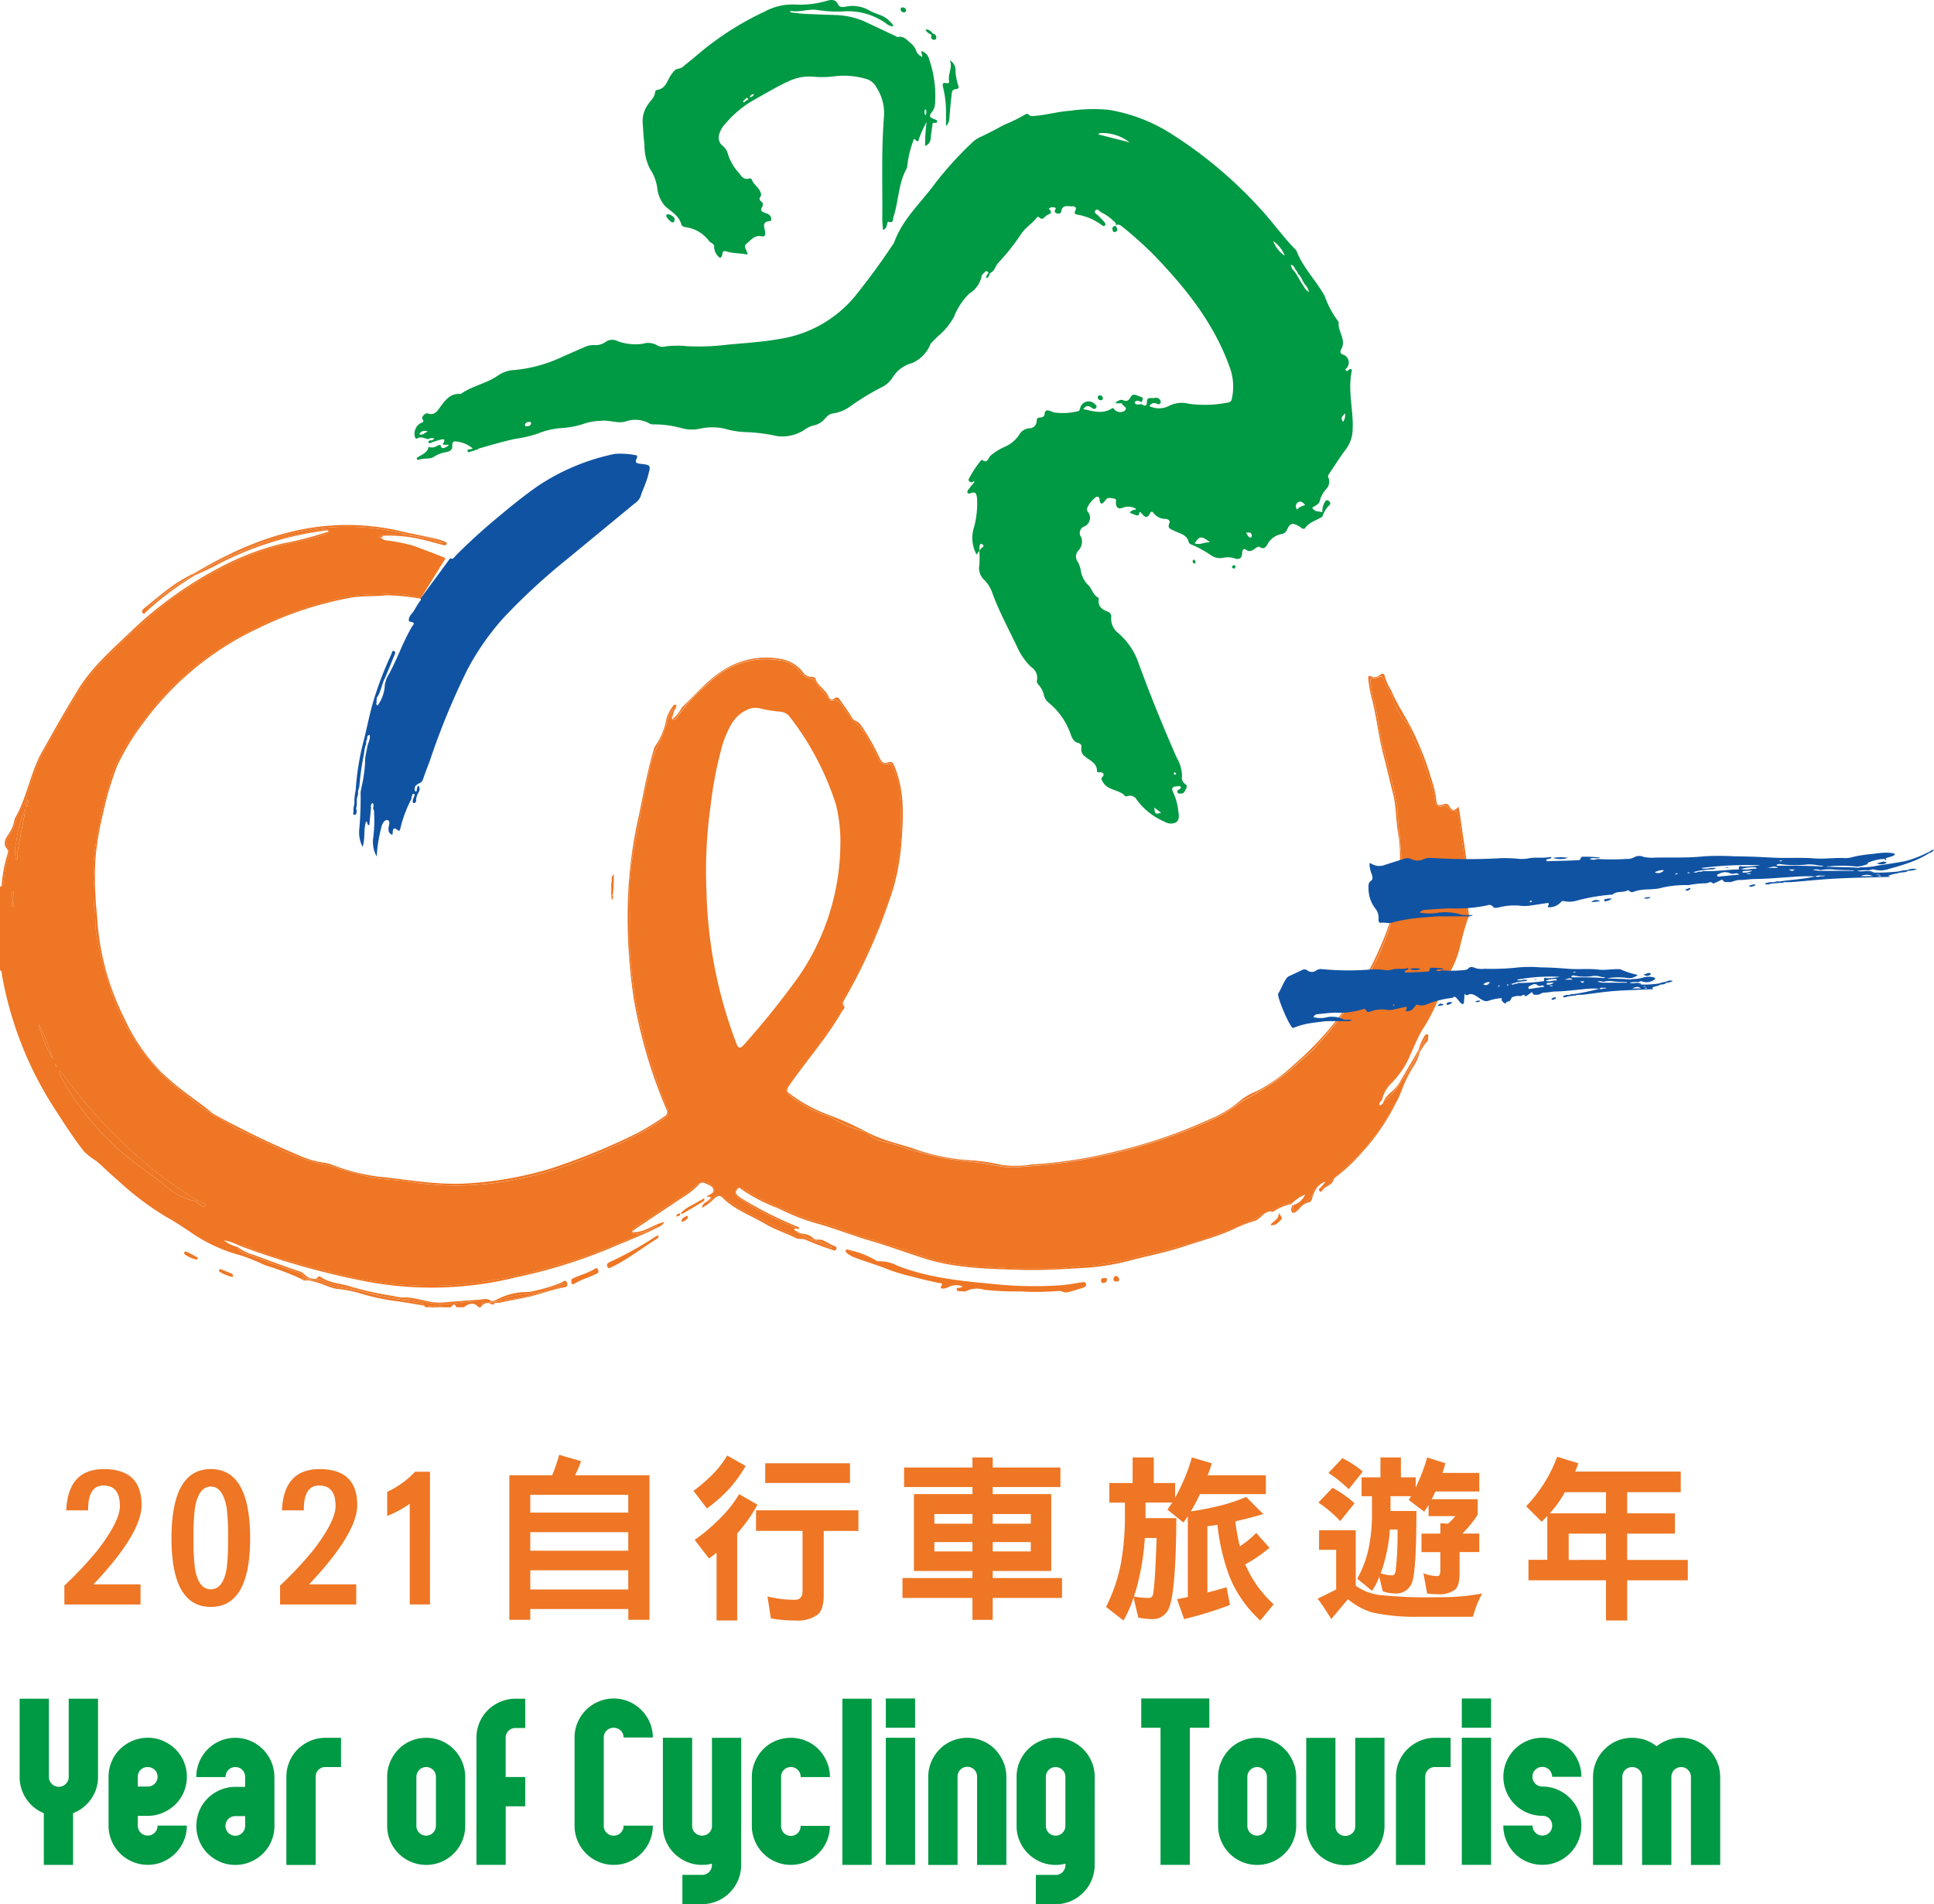 <svg xmlns="http://www.w3.org/2000/svg" width="203.152" height="200" viewBox="0 0 203.152 200">
  <g id="组_7904" data-name="组 7904" transform="translate(-107.518 -34.387)">
    <g id="组_7897" data-name="组 7897" transform="translate(107.518 89.518)">
      <path id="路径_86928" data-name="路径 86928" d="M261.694,148.535c-.485-1.89-.621-3.839-.953-5.755-.069-.4-.045-.783-.622-.734-.161.013-.286-.142-.395-.264a.62.62,0,0,0-.652-.221.6.6,0,0,1-.823-.565c-.166-1.663-.994-3.125-1.4-4.714a3.592,3.592,0,0,0-.41-.946,5.54,5.54,0,0,1-.684-1.554,2.69,2.69,0,0,0-.72-1.236,5.7,5.7,0,0,1-1.192-2.3c-.23-.773-.835-1.344-1.026-2.127-.049-.2-.229-.2-.4-.13a1.417,1.417,0,0,1-.587.141c-.348,0-.415.2-.344.481.113.454.117.933.243,1.374.565,1.992.673,4.069,1.255,6.069.522,1.792.923,3.635,1.315,5.47a1.158,1.158,0,0,1,.038.24c-.006,1.762.349,3.5.368,5.258a6.366,6.366,0,0,1-.267,2.276,7.568,7.568,0,0,0-.141,1.631,24.691,24.691,0,0,1-3.77,9.552,39.193,39.193,0,0,1-4.948,6.533,36.768,36.768,0,0,1-3.011,2.649,28.8,28.8,0,0,1-4.293,2.743c-.872.509-1.626,1.186-2.541,1.655a39.935,39.935,0,0,1-4.068,1.771,57.62,57.62,0,0,1-12.1,3.145c-1.8.265-3.626.374-5.442.533a12.191,12.191,0,0,1-2.828-.362c-1.5-.218-3.02-.35-4.523-.58a41.177,41.177,0,0,1-5.272-1.462c-.409-.119-.82-.232-1.236-.324a2.67,2.67,0,0,1-1.348-.655,2.505,2.505,0,0,0-1.031-.5,12.671,12.671,0,0,1-2.835-1.243,4.577,4.577,0,0,0-.948-.411,12.5,12.5,0,0,1-3.554-1.96c-.57-.434-.627-.69-.212-1.266.782-1.086,1.556-2.18,2.393-3.225a45.98,45.98,0,0,0,2.957-4.24,1.308,1.308,0,0,0,.278-.908,1.116,1.116,0,0,1,.2-.69c1.309-2.429,2.556-4.892,3.625-7.434a30.753,30.753,0,0,0,2.293-9.1,29.161,29.161,0,0,0-.166-5.941,11.313,11.313,0,0,0-.634-1.833c-.078-.274-.326-.273-.556-.244a.878.878,0,0,1-.98-.628,22.223,22.223,0,0,0-1.459-2.666,4.327,4.327,0,0,0-1.051-1.164,8.145,8.145,0,0,1-1.274-1.693c-.257-.326-.452-.68-.974-.5a.449.449,0,0,1-.5-.271c-.357-.62-.982-1.028-1.3-1.677a.71.71,0,0,0-.533-.37,1.847,1.847,0,0,1-1.138-.76,3.2,3.2,0,0,0-2.2-1.164,8.435,8.435,0,0,0-7.443,2.509,15.245,15.245,0,0,0-3.028,3.225c-.138.245-.394.633-.68.481l0,0-.048.045c0-.027.006-.049.008-.075-.27-.194-.033-.556.049-.838a.64.64,0,0,0,.071-.243,2.65,2.65,0,0,0-.553,1.129,16.947,16.947,0,0,1-1.14,2.874,12.923,12.923,0,0,0-.958,3.131c-.517,2.46-.959,4.936-1.442,7.4a25.149,25.149,0,0,0-.5,5.867c.085,2.065-.1,4.135.116,6.2a49.734,49.734,0,0,0,2.063,10.357c.545,1.658,1.083,3.316,1.771,4.921.238.557.171.841-.427,1.221a29.335,29.335,0,0,1-2.753,1.673,52.579,52.579,0,0,1-5.883,2.631,37.192,37.192,0,0,1-9.457,2.448,31.781,31.781,0,0,1-8.245-.122c-1.657-.316-3.357-.219-4.988-.678-1.051-.3-2.113-.561-3.157-.884a8.027,8.027,0,0,0-1.112-.312,18.929,18.929,0,0,1-5.03-1.779c-1.266-.594-2.507-1.243-3.8-1.789a3.315,3.315,0,0,1-.542-.274,18.762,18.762,0,0,0-2.234-1.321,19.935,19.935,0,0,1-2.452-1.782,22.342,22.342,0,0,1-8.464-11.71,36.621,36.621,0,0,1-1.42-5.469,17.381,17.381,0,0,1-.121-2.119,13.957,13.957,0,0,1-.089-3.574,5.759,5.759,0,0,0-.1-1.33,25.366,25.366,0,0,1,.542-4.155,42.991,42.991,0,0,1,1.539-6.006,14.151,14.151,0,0,1,2.025-3.662,31.067,31.067,0,0,1,11.919-10.846,45.018,45.018,0,0,1,8.765-3.415,18.8,18.8,0,0,1,4.806-.658c.568-.006,1.132-.047,1.7-.082a10.991,10.991,0,0,1,2.814.419.42.42,0,0,1,.244.129l2.644-4.262c-1.079-.463-2.192-.845-3.286-1.273a17.644,17.644,0,0,0-2.786-.574,1.14,1.14,0,0,1-.717-.288l0-.01c-.124.009-.264-.058-.23-.128.08-.164.225-.144.371-.112a1.156,1.156,0,0,1,.163-.088,14.555,14.555,0,0,1,5.262.683,2.387,2.387,0,0,0,.926.192,9,9,0,0,0-2.153-.6c-1.6-.274-3.161-.7-4.773-.9a25.043,25.043,0,0,0-10.733.989,46.979,46.979,0,0,0-8.4,3.793l-.06.036.013.009c.051-.028.1-.059.152-.087a47.3,47.3,0,0,1,7.544-3.35,57.421,57.421,0,0,1,5.875-1.3.734.734,0,0,1,.42,0c.181.081.245.213.065.37a1.159,1.159,0,0,1-.441.195c-1.471.457-2.992.712-4.483,1.094a24.28,24.28,0,0,0-4.637,1.624,46.471,46.471,0,0,0-6.582,3.785,69.984,69.984,0,0,0-8.225,7.465,28.294,28.294,0,0,0-3.172,4.742c-.526.913-1.063,1.821-1.6,2.727a22.385,22.385,0,0,0-2.379,5.574,6.408,6.408,0,0,1-.773,1.843,3.856,3.856,0,0,0-.489,1.11,5.149,5.149,0,0,1-.78,1.764.952.952,0,0,0-.059,1.138,1.1,1.1,0,0,1,.043.883,14.321,14.321,0,0,0-.51,2.621c-.014.248-.019.544-.383.581v8.764c.237.1.184.338.216.522a38.094,38.094,0,0,0,5.692,14.283c.936,1.445,1.87,2.892,2.935,4.251a7.514,7.514,0,0,0,1.282.987c.767.655,1.478,1.379,2.25,2.028a31.24,31.24,0,0,0,5.069,3.831c1.034.56,2.008,1.233,2.986,1.893a16.725,16.725,0,0,0,4.856,2.16,18.437,18.437,0,0,1,2.18.864c.165.07.321.151.5.209a27.725,27.725,0,0,1,3.572,1.349c.324-.086.652.245.975.075a1.616,1.616,0,0,1-.862-.529.755.755,0,0,0-.427-.215c-1.862-.555-3.648-1.324-5.485-1.951a1.183,1.183,0,0,1-.818-.669c0-.009,0-.013.006-.021a3.714,3.714,0,0,1-1.4-.685,4.843,4.843,0,0,1,1.537.515.567.567,0,0,1,.126-.04,1.606,1.606,0,0,1,.7.171,54.569,54.569,0,0,0,6.782,2.134,56.77,56.77,0,0,0,7.835,1.715,39.667,39.667,0,0,0,6.785.23,52.508,52.508,0,0,0,10.971-2.045,56.048,56.048,0,0,0,6.529-2.281c1.471-.621,2.969-1.194,4.354-1.942-.642.193-1.214.638-1.9.779-.262.053-.643.223-.779-.065,0-.009,0-.017-.008-.026-.043,0-.082,0-.127,0l.1-.081c-.04-.267.275-.437.491-.58,1.523-1,3.019-2.049,4.555-3.035a14.892,14.892,0,0,0,1.8-1.34,1.153,1.153,0,0,1,1.7.341c.057.11.138.269.063.343-.317.316-.289.84-.574,1.14l.036-.028c1.041-.788,1.026-.768,2.128.018a16.332,16.332,0,0,0,2.947,1.685c.767.336,1.5.774,2.266,1.144a14.088,14.088,0,0,0,2.749,1.073,17.058,17.058,0,0,1,2.217.783,1.082,1.082,0,0,0,.646.149,10.693,10.693,0,0,0-1.467-.665,7.882,7.882,0,0,1-2.363-1,.193.193,0,0,1-.026-.1c-.1-.019-.2-.095-.152-.154a.193.193,0,0,1,.177-.092.331.331,0,0,0-.166-.128,36.856,36.856,0,0,1-5.3-2.711,2.6,2.6,0,0,1-.737-.527c-.2-.235-.31-.487-.079-.762a.479.479,0,0,1,.707-.043,28.6,28.6,0,0,0,4.8,2.354,21.522,21.522,0,0,0,3.484,1.248,16.034,16.034,0,0,1,2.8,1.007,1.77,1.77,0,0,0,.391.166c1.829.309,3.492,1.181,5.3,1.555a2.735,2.735,0,0,1,.581.179,22.017,22.017,0,0,0,7.978,1.668c1.8.106,3.6.266,5.4.218a26.934,26.934,0,0,0,4.722-.3,9.448,9.448,0,0,1,1.09,0,44.585,44.585,0,0,0,5.645-1.127,62.943,62.943,0,0,0,7.645-2.2,21.939,21.939,0,0,0,4.3-1.833c.666-.412,1.375-.653,2.05-1a3.2,3.2,0,0,1,1.327-.4.38.38,0,0,1,.112.041,4.288,4.288,0,0,1,1.417-.962,1.931,1.931,0,0,1-1.28,1.123c.06.191-.051.409.09.673.7-.756,1.795-1.061,2.118-2.174.059-.2.127-.436.4-.486a.217.217,0,0,1,.04.011,1.4,1.4,0,0,1,.8-.492l-.591.663.011.014a1.54,1.54,0,0,0,1.083-.673,13.433,13.433,0,0,1,1.915-1.838,20.042,20.042,0,0,0,2.042-2.156,19.341,19.341,0,0,0,2.556-3.829.591.591,0,0,1,.079-.163,2.679,2.679,0,0,0,.5-.722l.038-.082c.2-.435.329-.906.5-1.347.467-1.194,1.166-2.269,1.643-3.453.012-.036.028-.071.043-.106l0-.006a28.132,28.132,0,0,1-2.446,3.989,5.576,5.576,0,0,1-1.282,1.27.644.644,0,0,1-.338.41c-.028.012-.127-.049-.127-.077,0-.213.151-.334.286-.463a.4.4,0,0,1-.026-.053,2.485,2.485,0,0,1,.862-1.75,10.72,10.72,0,0,0,2.3-3.675,9.257,9.257,0,0,1,.859-1.676c.8-1.389,1.5-2.821,2.174-4.279a45.1,45.1,0,0,0,2.737-7.646,2.093,2.093,0,0,0,.05-.6,8.646,8.646,0,0,1,.159-2.957A2.3,2.3,0,0,0,261.694,148.535Zm-152.749,3.524c-.008.109-.109.114-.175.052-.032-.03-.016-.111-.023-.169l-.011-.951a.4.4,0,0,1,.176-.479A5.791,5.791,0,0,1,108.945,152.059Zm1.169-9.7-.787,4.126c0,.253.114.507-.08.762a2.935,2.935,0,0,1-.038-1.79,12.8,12.8,0,0,1,.758-3.105l.174-.515A.446.446,0,0,1,110.115,142.354Zm.244-.688c-.169-.346-.169-.346.085-.8A1.331,1.331,0,0,1,110.359,141.666Zm1.209,22.748a20.957,20.957,0,0,1,1.53,3.721A12.8,12.8,0,0,1,111.568,164.414Zm1.919,4.486c-.1.042-.122-.057-.153-.121-.038-.08-.023-.167.073-.167.048,0,.095.092.152.154C113.533,168.819,113.521,168.887,113.487,168.9Zm15.571,14.635c-.074.134-.216.1-.317.022-.225-.165-.44-.345-.659-.519a6.2,6.2,0,0,1-2.972-1.413c-1.609-1.366-3.4-2.485-4.99-3.876a28.981,28.981,0,0,1-6.315-7.96,1.353,1.353,0,0,1-.111-.274c-.009-.031.022-.075.048-.151.227.068.323.267.449.43a53.614,53.614,0,0,0,10.527,10.815c1.091.8,2.246,1.518,3.372,2.274h0c.277.119.556.23.827.36C129.026,183.3,129.131,183.4,129.058,183.535Zm55.834-17a47.764,47.764,0,0,1-3.155-15.823,49.2,49.2,0,0,1,.436-9.286,40.841,40.841,0,0,1,1.287-6.486,10.7,10.7,0,0,1,.913-2.044,3.648,3.648,0,0,1,1.544-1.422,2,2,0,0,1,1.515-.168,13.866,13.866,0,0,0,2.039.324,1.385,1.385,0,0,1,1.027.572,29.672,29.672,0,0,1,4.834,9.2,16.107,16.107,0,0,1,.46,4.287,24.84,24.84,0,0,1-4.352,13.728,85.641,85.641,0,0,1-5.821,7.247C185.283,167.04,185.07,167.006,184.893,166.537Z" transform="translate(-107.518 -112.018)" fill="#ee7624"/>
      <g id="组_7896" data-name="组 7896" transform="translate(0 0)">
        <path id="路径_86929" data-name="路径 86929" d="M111.466,153.32a1.331,1.331,0,0,0,.085-.8C111.3,152.974,111.3,152.974,111.466,153.32Z" transform="translate(-108.625 -123.671)" fill="#ee7624"/>
        <path id="路径_86930" data-name="路径 86930" d="M109.233,166.764l.011.951A.9.9,0,0,0,109.233,166.764Z" transform="translate(-108.014 -127.791)" fill="#ee7624"/>
        <path id="路径_86931" data-name="路径 86931" d="M115.765,191.553c-.1,0-.111.087-.073.167.031.064.049.163.153.121.034-.014.045-.081.073-.134C115.86,191.645,115.813,191.553,115.765,191.553Z" transform="translate(-109.876 -134.958)" fill="#ee7624"/>
        <path id="路径_86932" data-name="路径 86932" d="M114.745,189.368a20.956,20.956,0,0,0-1.53-3.721A12.8,12.8,0,0,0,114.745,189.368Z" transform="translate(-109.165 -133.251)" fill="#ee7624"/>
        <path id="路径_86933" data-name="路径 86933" d="M162.109,142.7a.533.533,0,0,0,.041-.606c-.316.195-.1.4-.046.589l0,.014Z" transform="translate(-123.264 -120.659)" fill="#ee7624"/>
        <path id="路径_86934" data-name="路径 86934" d="M131.428,206.489c-.272-.13-.551-.242-.827-.36h0c-1.126-.756-2.281-1.471-3.372-2.274A53.614,53.614,0,0,1,116.7,193.04c-.126-.163-.221-.362-.449-.43-.026.076-.057.119-.048.151a1.352,1.352,0,0,0,.111.274,28.981,28.981,0,0,0,6.315,7.96c1.59,1.39,3.381,2.51,4.99,3.876a6.2,6.2,0,0,0,2.972,1.413c.219.174.434.354.659.519.1.074.243.112.317-.022S131.537,206.542,131.428,206.489Z" transform="translate(-110.029 -135.264)" fill="#ee7624"/>
        <path id="路径_86935" data-name="路径 86935" d="M162.158,142.949l-.006.012h0v.007h.011A.161.161,0,0,0,162.158,142.949Z" transform="translate(-123.314 -120.906)" fill="#ee7624"/>
        <path id="路径_86936" data-name="路径 86936" d="M110.6,154.4a12.8,12.8,0,0,0-.758,3.105,2.935,2.935,0,0,0,.038,1.79c.195-.255.079-.509.08-.762l.787-4.126a.446.446,0,0,0,.026-.522Z" transform="translate(-108.155 -124.066)" fill="#ee7624"/>
        <path id="路径_86937" data-name="路径 86937" d="M169.811,122.847c-.055,0-.107-.006-.161-.009a.281.281,0,0,1,.065.117C169.747,122.918,169.776,122.882,169.811,122.847Z" transform="translate(-125.482 -115.091)" fill="#ee7624"/>
        <path id="路径_86938" data-name="路径 86938" d="M206.823,140.7l.048-.045a.363.363,0,0,1-.04-.03C206.829,140.651,206.823,140.673,206.823,140.7Z" transform="translate(-136.23 -120.234)" fill="#ee7624"/>
        <path id="路径_86939" data-name="路径 86939" d="M200.943,216.406a.39.39,0,0,1-.024-.082l-.1.081C200.86,216.409,200.9,216.4,200.943,216.406Z" transform="translate(-134.493 -142.12)" fill="#ee7624"/>
        <path id="路径_86940" data-name="路径 86940" d="M162.145,142.959l.006-.012v0a.086.086,0,0,1-.023.026l.018,0v-.007Z" transform="translate(-123.307 -120.904)" fill="#ee7624"/>
        <path id="路径_86941" data-name="路径 86941" d="M162.144,142.924c-.009.012-.011.028-.021.04h0a.086.086,0,0,0,.023-.026Z" transform="translate(-123.306 -120.898)" fill="#ee7624"/>
        <path id="路径_86942" data-name="路径 86942" d="M300.688,210.147c-.323,1.113-1.417,1.417-2.118,2.174-.141-.264-.03-.482-.09-.673l-.069.031c-.09.272-.222.636.075.756.2.082.467-.208.677-.415a1.776,1.776,0,0,1,.983-.671c.208-.027.3-.189.363-.417a3.532,3.532,0,0,1,.569-1.217l.044-.043a.22.22,0,0,0-.04-.011C300.815,209.711,300.747,209.943,300.688,210.147Z" transform="translate(-162.679 -140.194)" fill="#ee7624"/>
        <path id="路径_86943" data-name="路径 86943" d="M316.277,189.83c-.477,1.184-1.176,2.259-1.643,3.453-.173.441-.3.912-.5,1.347.112-.233.224-.466.333-.707a13.329,13.329,0,0,1,1.255-2.6,4.686,4.686,0,0,0,.652-1.484l-.053-.112C316.305,189.759,316.289,189.794,316.277,189.83Z" transform="translate(-167.255 -134.429)" fill="#ee7624"/>
        <path id="路径_86944" data-name="路径 86944" d="M310.123,197.626a19.341,19.341,0,0,1-2.556,3.829,20.042,20.042,0,0,1-2.042,2.156,13.434,13.434,0,0,0-1.915,1.838,1.54,1.54,0,0,1-1.083.673l-.011-.014-.119.134c.011.222.23.335.307.2.286-.513.971-.562,1.211-1.1a.7.7,0,0,1,.215-.347,18.894,18.894,0,0,0,2.81-2.637,22.534,22.534,0,0,0,3.76-5.61,2.68,2.68,0,0,1-.5.722A.591.591,0,0,0,310.123,197.626Z" transform="translate(-163.862 -136.458)" fill="#ee7624"/>
        <path id="路径_86945" data-name="路径 86945" d="M149.181,221.2c-1.656-.535-3.276-1.168-4.911-1.759a4.478,4.478,0,0,1-1.658-.826l-.034-.011c0,.009-.006.013-.006.021a1.183,1.183,0,0,0,.818.669c1.837.627,3.623,1.4,5.485,1.951a.755.755,0,0,1,.427.215,1.616,1.616,0,0,0,.862.529.482.482,0,0,0,.118-.082C149.815,221.823,149.589,221.334,149.181,221.2Z" transform="translate(-117.653 -142.78)" fill="#ee7624"/>
        <path id="路径_86946" data-name="路径 86946" d="M222.146,215.733c-.6-.188-1.067-.757-1.789-.649a.618.618,0,0,1-.431-.193,1.623,1.623,0,0,0-.928-.4,1.652,1.652,0,0,1-.834-.341.35.35,0,0,1-.035-.008.193.193,0,0,0,.026.1,7.882,7.882,0,0,0,2.363,1,10.693,10.693,0,0,1,1.467.665,1.082,1.082,0,0,1-.646-.149,17.058,17.058,0,0,0-2.217-.783,14.088,14.088,0,0,1-2.749-1.073c-.763-.37-1.5-.808-2.266-1.144a16.332,16.332,0,0,1-2.947-1.685c-1.1-.786-1.087-.805-2.128-.018l-.036.028c-.072.055-.14.11-.183.138a.624.624,0,0,0,.183-.138c.285-.3.257-.824.574-1.14.075-.074-.006-.232-.063-.343a1.153,1.153,0,0,0-1.7-.341,14.892,14.892,0,0,1-1.8,1.34c-1.535.986-3.031,2.031-4.555,3.035-.216.143-.531.314-.491.58.2-.159.343-.279.494-.38q2.4-1.6,4.8-3.2a8.263,8.263,0,0,0,1.622-1.272.56.56,0,0,1,.744-.195c.345.17.8.274.854.692.044.321-.35.448-.6.606-.028.018-.038.063-.066.112.1.106.3-.126.352.085.041.16-.125.178-.193.265-.2.262-.687.284-.68.8a5.352,5.352,0,0,0,1.319-1c.254-.2.51-.36.8-.069,1.284,1.285,3,1.874,4.52,2.773,1,.593,2.138.958,3.191,1.471.378.184.821.032,1.132.227a27.281,27.281,0,0,0,2.706,1.017c.156.077.32.134.417-.063C222.478,215.86,222.3,215.78,222.146,215.733Z" transform="translate(-134.533 -140.007)" fill="#ee7624"/>
        <path id="路径_86947" data-name="路径 86947" d="M212.194,211.917a.624.624,0,0,1-.183.138C212.054,212.027,212.122,211.972,212.194,211.917Z" transform="translate(-137.73 -140.846)" fill="#ee7624"/>
        <path id="路径_86948" data-name="路径 86948" d="M274.473,211.493a3.2,3.2,0,0,0-1.327.4c-.675.345-1.384.586-2.05,1a21.939,21.939,0,0,1-4.3,1.833,62.943,62.943,0,0,1-7.645,2.2,44.585,44.585,0,0,1-5.645,1.127,9.448,9.448,0,0,0-1.09,0,26.934,26.934,0,0,1-4.722.3c-1.8.048-3.6-.112-5.4-.218a22.017,22.017,0,0,1-7.978-1.668,2.735,2.735,0,0,0-.581-.179c-1.808-.374-3.471-1.246-5.3-1.555a1.77,1.77,0,0,1-.391-.166,16.034,16.034,0,0,0-2.8-1.007,21.522,21.522,0,0,1-3.484-1.248,28.6,28.6,0,0,1-4.8-2.354.479.479,0,0,0-.707.043c-.231.275-.123.527.079.762a2.6,2.6,0,0,0,.737.527,36.856,36.856,0,0,0,5.3,2.711.331.331,0,0,1,.166.128.646.646,0,0,1,.265.129c.074-.224.08-.243-.117-.309A39.736,39.736,0,0,1,216.85,211a1.7,1.7,0,0,1-.557-.46c-.156-.2-.031-.383.093-.549s.237-.107.363-.006a17.64,17.64,0,0,0,3.925,2.038,23.616,23.616,0,0,0,3.7,1.493c2.03.535,3.968,1.329,5.978,1.915,1.914.558,3.793,1.258,5.693,1.864,3.271,1.041,6.694,1.08,10.092,1.191,2.37.077,4.733-.095,7.1-.232a25.573,25.573,0,0,0,4.761-.847c1.754-.442,3.534-.8,5.262-1.371s3.479-1.042,5.148-1.775a13.238,13.238,0,0,1,2.249-.9c.761-.177,1.061-1.214,1.99-.969.012,0,.032-.022.048-.035a4.981,4.981,0,0,1,1.83-.771l.061-.056A.38.38,0,0,0,274.473,211.493Z" transform="translate(-138.92 -140.24)" fill="#ee7624"/>
        <path id="路径_86949" data-name="路径 86949" d="M184.946,216.1c.69-.141,1.263-.586,1.9-.779-1.385.748-2.883,1.322-4.354,1.942a56.048,56.048,0,0,1-6.529,2.281A52.506,52.506,0,0,1,165,221.586a39.667,39.667,0,0,1-6.785-.23,56.775,56.775,0,0,1-7.835-1.715,54.569,54.569,0,0,1-6.782-2.134,1.606,1.606,0,0,0-.7-.171.567.567,0,0,0-.126.04l.149.071a83.511,83.511,0,0,0,12.937,3.68,36.928,36.928,0,0,0,16.037-.371,56.045,56.045,0,0,0,9.78-3.008c1.72-.751,3.485-1.4,5.16-2.258a1.286,1.286,0,0,0,.665-.549c-1.177.241-2.056,1.123-3.335,1.066,0,.009,0,.017.008.026C184.3,216.319,184.684,216.149,184.946,216.1Z" transform="translate(-117.709 -141.72)" fill="#ee7624"/>
        <path id="路径_86950" data-name="路径 86950" d="M160.278,113.514c.687.15,1.361.368,2.044.541.124.031.315.059.372-.1.068-.189-.134-.227-.251-.275a5.138,5.138,0,0,0-.8-.27c-1.24-.275-2.489-.518-3.726-.8a24.785,24.785,0,0,0-6.63-.643c-5.544.227-10.483,2.31-15.177,5.1a.2.2,0,0,0,.08.085l.06-.036a46.979,46.979,0,0,1,8.4-3.793,25.043,25.043,0,0,1,10.733-.989c1.612.2,3.177.624,4.773.9a9,9,0,0,1,2.153.6,2.387,2.387,0,0,1-.926-.192,14.556,14.556,0,0,0-5.262-.683,1.156,1.156,0,0,0-.163.088c.046.011.093.023.138.03A15.142,15.142,0,0,1,160.278,113.514Z" transform="translate(-115.784 -111.94)" fill="#ee7624"/>
        <path id="路径_86951" data-name="路径 86951" d="M313.737,192.78a3.879,3.879,0,0,1-.871,1.083,3.062,3.062,0,0,0-.894,1.03c0,.01-.009.019-.012.029a5.576,5.576,0,0,0,1.282-1.27,28.134,28.134,0,0,0,2.446-3.989l-.06-.126C315,190.619,314.373,191.7,313.737,192.78Z" transform="translate(-166.628 -134.376)" fill="#ee7624"/>
        <path id="路径_86952" data-name="路径 86952" d="M182.466,133.763c-.118-.055-.181.028-.245.114a3.977,3.977,0,0,0-.7,1.336,7.392,7.392,0,0,1-1.228,2.946.82.82,0,0,0-.1.283c-.683,2.268-1.085,4.6-1.565,6.913a47.115,47.115,0,0,0-1.189,10.487,57.983,57.983,0,0,0,.643,8.784,51.747,51.747,0,0,0,3.425,11.616.518.518,0,0,1-.211.759,29.268,29.268,0,0,1-2.844,1.747,67.938,67.938,0,0,1-9.141,3.736,37.951,37.951,0,0,1-8.819,1.55c-3.121.188-6.169-.419-9.243-.715a21.074,21.074,0,0,1-4.853-1.245,4.055,4.055,0,0,0-.879-.227,9.023,9.023,0,0,1-2.271-.622,92.573,92.573,0,0,1-9.189-4.424,2.027,2.027,0,0,1-.4-.277c-.687-.6-1.452-1.1-2.17-1.665a27.117,27.117,0,0,1-3.079-2.558,19.978,19.978,0,0,1-3.856-5.651,27.348,27.348,0,0,1-2.789-9.84c-.042-.968-.194-1.936-.215-2.908a32.112,32.112,0,0,1,0-4.127,31.327,31.327,0,0,1,.787-4.6,32.138,32.138,0,0,1,1.5-5.044,25.166,25.166,0,0,1,2.718-4.456,31.443,31.443,0,0,1,12.077-9.946,37.387,37.387,0,0,1,9.7-3.214c1.264-.218,2.554-.114,3.814-.259a23.794,23.794,0,0,1,3.526.356.42.42,0,0,0-.244-.129,10.991,10.991,0,0,0-2.814-.419c-.567.035-1.131.075-1.7.082a18.8,18.8,0,0,0-4.806.658,45.018,45.018,0,0,0-8.765,3.415,31.067,31.067,0,0,0-11.919,10.846,14.152,14.152,0,0,0-2.025,3.662,42.993,42.993,0,0,0-1.539,6.006,25.367,25.367,0,0,0-.542,4.155,5.759,5.759,0,0,1,.1,1.33,13.957,13.957,0,0,0,.089,3.574,17.381,17.381,0,0,0,.121,2.119,36.621,36.621,0,0,0,1.42,5.469,22.342,22.342,0,0,0,8.464,11.71,19.935,19.935,0,0,0,2.452,1.782,18.762,18.762,0,0,1,2.234,1.321,3.315,3.315,0,0,0,.542.274c1.289.546,2.529,1.195,3.8,1.789a18.929,18.929,0,0,0,5.03,1.779,8.028,8.028,0,0,1,1.112.312c1.044.323,2.106.586,3.157.884,1.631.459,3.33.363,4.988.678a31.781,31.781,0,0,0,8.245.122,37.191,37.191,0,0,0,9.457-2.448,52.579,52.579,0,0,0,5.883-2.631,29.335,29.335,0,0,0,2.753-1.673c.6-.38.665-.665.427-1.221-.688-1.606-1.226-3.263-1.771-4.921a49.733,49.733,0,0,1-2.063-10.357c-.22-2.064-.031-4.134-.116-6.2a25.148,25.148,0,0,1,.5-5.867c.483-2.467.925-4.943,1.442-7.4a12.922,12.922,0,0,1,.958-3.131,16.947,16.947,0,0,0,1.14-2.874,2.65,2.65,0,0,1,.553-1.129.64.64,0,0,1-.071.243c-.082.282-.319.644-.049.838a3.108,3.108,0,0,1,.384-1.2C182.544,133.947,182.635,133.842,182.466,133.763Z" transform="translate(-111.509 -114.865)" fill="#ee7624"/>
        <path id="路径_86953" data-name="路径 86953" d="M130.486,116.22a33.811,33.811,0,0,1,11.234-3.506c.115-.02.245-.074.3.115a37.607,37.607,0,0,1-4.786,1.241,28.125,28.125,0,0,0-5.573,1.992,41.124,41.124,0,0,0-10.108,6.986c-2.1,2.025-4.343,3.924-5.88,6.448-1.3,2.126-2.522,4.293-3.741,6.463s-1.559,4.723-2.8,6.9a1.058,1.058,0,0,0-.114.345,3.588,3.588,0,0,1-.591,1.38c-.311.479-.677,1-.147,1.6.149.167.059.379.013.581a14.731,14.731,0,0,0-.591,3.034c0,.124.031.3-.181.324.364-.037.37-.333.383-.581a14.321,14.321,0,0,1,.51-2.621,1.1,1.1,0,0,0-.043-.883.952.952,0,0,1,.059-1.138,5.149,5.149,0,0,0,.78-1.764,3.856,3.856,0,0,1,.489-1.11,6.408,6.408,0,0,0,.773-1.843,22.385,22.385,0,0,1,2.379-5.574c.538-.906,1.076-1.813,1.6-2.727a28.294,28.294,0,0,1,3.172-4.742,69.984,69.984,0,0,1,8.225-7.465,46.471,46.471,0,0,1,6.582-3.785,24.28,24.28,0,0,1,4.637-1.624c1.491-.382,3.011-.637,4.483-1.094a1.159,1.159,0,0,0,.441-.195c.179-.157.115-.289-.065-.37a.735.735,0,0,0-.42,0,57.423,57.423,0,0,0-5.875,1.3,47.3,47.3,0,0,0-7.544,3.35c-.052.028-.1.058-.152.087a.416.416,0,0,0,.151.037C128.887,116.991,129.716,116.657,130.486,116.22Z" transform="translate(-107.518 -112.122)" fill="#ee7624"/>
        <path id="路径_86954" data-name="路径 86954" d="M290.341,153.158c-.236-1.682-.481-3.362-.725-5.043-.039-.266-.092-.53-.159-.91-.441.534-.712.4-.957-.023a.444.444,0,0,0-.6-.225c-.6.211-.732.122-.79-.542a10.886,10.886,0,0,0-.515-2.121,30.952,30.952,0,0,0-2.187-5.5c-.655-1.259-1.471-2.443-2.016-3.783a6.132,6.132,0,0,1-.661-1.405c-.055-.388-.237-.441-.532-.23a.8.8,0,0,1-.844.186c-.387-.185-.415-.008-.373.3a13.525,13.525,0,0,0,.3,1.729c.557,2.046.749,4.161,1.292,6.217.354,1.339.665,2.733,1.01,4.077.356,1.39.272,2.791.54,4.172a13.977,13.977,0,0,1,.129,3.5c-.04.619-.311,1.165-.316,1.767a13.339,13.339,0,0,1-.823,4.4,34.484,34.484,0,0,1-10.175,14.787,16.478,16.478,0,0,1-3.664,2.577,6.427,6.427,0,0,0-1.779,1.021,11.358,11.358,0,0,1-3.146,1.919,53.328,53.328,0,0,1-10.151,3.458,47.592,47.592,0,0,1-8.577,1.309,10.274,10.274,0,0,1-3.266.025,20.163,20.163,0,0,0-3-.456,21.573,21.573,0,0,1-5.6-1.039c-1.78-.677-3.667-.97-5.395-1.912a38.976,38.976,0,0,0-4.426-1.967,15.375,15.375,0,0,1-3.4-1.846c-.782-.562-.776-.544-.223-1.33,1.784-2.534,3.845-4.872,5.393-7.574.1-.171.37-.313.182-.577s-.04-.445.076-.665a59.026,59.026,0,0,0,5.133-11.7,24.219,24.219,0,0,0,.825-4.535c.214-2.739.4-5.5-.672-8.15-.163-.4-.25-.665-.74-.5-.455.156-.666-.065-.864-.488a23.94,23.94,0,0,0-2.022-3.523c-.236-.339-.658-.329-.869-.69-.379-.644-.84-1.24-1.258-1.862-.156-.232-.321-.378-.59-.167-.338.267-.518.07-.643-.227-.3-.717-1.1-1.057-1.352-1.82-.058-.177-.276-.221-.47-.22a1,1,0,0,1-.816-.444,3.7,3.7,0,0,0-2.386-1.435,8.366,8.366,0,0,0-5.206.725c-2.046,1.023-3.469,2.753-5.069,4.287a1.274,1.274,0,0,0-.24.35,3.707,3.707,0,0,1-.839.974l0,0c.286.151.542-.236.68-.481a15.245,15.245,0,0,1,3.028-3.225,8.435,8.435,0,0,1,7.443-2.509,3.2,3.2,0,0,1,2.2,1.164,1.847,1.847,0,0,0,1.138.76.71.71,0,0,1,.533.37c.32.649.945,1.057,1.3,1.677a.449.449,0,0,0,.5.271c.522-.176.717.178.974.5a8.145,8.145,0,0,0,1.274,1.693,4.328,4.328,0,0,1,1.051,1.164,22.224,22.224,0,0,1,1.459,2.666.878.878,0,0,0,.98.628c.23-.029.478-.03.556.244a11.312,11.312,0,0,1,.634,1.833,29.16,29.16,0,0,1,.166,5.941,30.754,30.754,0,0,1-2.293,9.1c-1.068,2.543-2.316,5.005-3.625,7.434a1.116,1.116,0,0,0-.2.69,1.308,1.308,0,0,1-.278.908,45.977,45.977,0,0,1-2.957,4.24c-.837,1.045-1.611,2.139-2.393,3.225-.415.577-.358.832.212,1.266a12.5,12.5,0,0,0,3.554,1.96,4.577,4.577,0,0,1,.948.411,12.671,12.671,0,0,0,2.835,1.243,2.505,2.505,0,0,1,1.031.5,2.67,2.67,0,0,0,1.348.655c.415.092.826.2,1.236.324a41.177,41.177,0,0,0,5.272,1.462c1.5.23,3.018.363,4.523.58a12.191,12.191,0,0,0,2.828.362c1.816-.159,3.637-.268,5.442-.533a57.62,57.62,0,0,0,12.1-3.145,39.937,39.937,0,0,0,4.068-1.771c.914-.468,1.669-1.146,2.541-1.655a28.8,28.8,0,0,0,4.293-2.743,36.77,36.77,0,0,0,3.011-2.649,39.193,39.193,0,0,0,4.948-6.533,24.691,24.691,0,0,0,3.77-9.552,7.568,7.568,0,0,1,.141-1.631,6.365,6.365,0,0,0,.267-2.276c-.019-1.758-.374-3.5-.368-5.258a1.157,1.157,0,0,0-.038-.24c-.392-1.835-.793-3.678-1.315-5.47-.583-2-.69-4.078-1.255-6.069-.126-.441-.13-.921-.243-1.374-.071-.284,0-.486.344-.481a1.417,1.417,0,0,0,.587-.141c.17-.074.35-.072.4.13.191.783.8,1.354,1.026,2.127a5.7,5.7,0,0,0,1.192,2.3,2.69,2.69,0,0,1,.72,1.236,5.54,5.54,0,0,0,.684,1.554,3.592,3.592,0,0,1,.41.946c.4,1.589,1.233,3.05,1.4,4.714a.6.6,0,0,0,.822.565.62.62,0,0,1,.652.221c.109.122.234.277.395.264.577-.048.553.337.622.734.332,1.916.468,3.864.953,5.755a2.3,2.3,0,0,1,.09,1.26,8.646,8.646,0,0,0-.159,2.957,2.091,2.091,0,0,1-.05.6,45.1,45.1,0,0,1-2.737,7.646c-.669,1.459-1.375,2.89-2.174,4.279a9.257,9.257,0,0,0-.859,1.676,10.72,10.72,0,0,1-2.3,3.675,2.485,2.485,0,0,0-.862,1.75.4.4,0,0,0,.026.053c.016-.016.033-.031.048-.046a3.538,3.538,0,0,1,1.063-1.789,10.088,10.088,0,0,0,1.562-2.169c.556-1.143.985-2.342,1.649-3.441a18.538,18.538,0,0,0,1.838-3.687,11.6,11.6,0,0,1,.883-2.049,10.6,10.6,0,0,0,1.17-2.846c.227-.985.491-1.958.806-2.917a1.053,1.053,0,0,0,.122-.643,8.351,8.351,0,0,1-.09-1.569,9.563,9.563,0,0,1,.266-1.767A8.547,8.547,0,0,0,290.341,153.158Z" transform="translate(-136.249 -117.617)" fill="#ee7624"/>
        <path id="路径_86955" data-name="路径 86955" d="M153.377,223.417a.271.271,0,0,1-.026.058c.056,0,.112,0,.168-.011a.506.506,0,0,1-.068-.021Z" transform="translate(-120.769 -144.171)" fill="#ee7624"/>
        <path id="路径_86956" data-name="路径 86956" d="M172.206,225.8a1.255,1.255,0,0,0,.7,0,.288.288,0,0,0-.142-.053,1.334,1.334,0,0,1-.342-.024,17.748,17.748,0,0,0-3.145.136,9.5,9.5,0,0,1-3.9-.119,10.26,10.26,0,0,0-1.924-.243,40.886,40.886,0,0,1-6.111-1.283,11.454,11.454,0,0,1-2.614-.77c-.2-.118-.429-.026-.656.018a3.289,3.289,0,0,1,.787.253,7.768,7.768,0,0,0,2.214.6,30.888,30.888,0,0,1,3.781.862c1.266.3,2.561.356,3.822.638.372.082.83.018.977.526h.122a2.829,2.829,0,0,1,1.826,0h.73c.368-.387.368-.387.609,0h.731c.7-.5,1.155-.5,1.582,0h.243C171.511,225.875,171.8,225.748,172.206,225.8Z" transform="translate(-120.978 -144.162)" fill="#ee7624"/>
        <path id="路径_86957" data-name="路径 86957" d="M179.293,226.781c-.405-.055-.7.072-.712.542a.747.747,0,0,1,1.055-.353c.22.08.33.1.407-.13a.179.179,0,0,0-.052-.063A1.255,1.255,0,0,1,179.293,226.781Z" transform="translate(-128.064 -145.14)" fill="#ee7624"/>
        <path id="路径_86958" data-name="路径 86958" d="M153.462,223.314a.5.5,0,0,0,.068.021h.018a1.274,1.274,0,0,1,.325.009c.227-.044.454-.136.656-.018a11.455,11.455,0,0,0,2.614.77,40.887,40.887,0,0,0,6.111,1.283,10.26,10.26,0,0,1,1.924.243,9.5,9.5,0,0,0,3.9.119,17.748,17.748,0,0,1,3.145-.136,1.334,1.334,0,0,0,.342.024c-.112-.018-.235-.016-.292-.14-.4-.24-.825-.084-1.233-.058-1.26.08-2.519.183-3.778.289-1.386.115-2.666-.57-4.047-.526a4.735,4.735,0,0,1-1.079-.155,33.961,33.961,0,0,1-4.426-.964c-1.078-.376-2.281-.363-3.26-1.048-.095-.066-.206-.077-.27.017-.217.318-.5.157-.772.13a.4.4,0,0,1-.02.117Z" transform="translate(-120.78 -144.043)" fill="#ee7624"/>
        <path id="路径_86959" data-name="路径 86959" d="M152.925,223.424a.27.27,0,0,0,.026-.058l-.1-.034c-.323.171-.651-.161-.975-.075A2.4,2.4,0,0,0,152.925,223.424Z" transform="translate(-120.344 -144.121)" fill="#ee7624"/>
        <path id="路径_86960" data-name="路径 86960" d="M153.368,223.253a.482.482,0,0,1-.118.082l.1.034A.4.4,0,0,0,153.368,223.253Z" transform="translate(-120.74 -144.123)" fill="#ee7624"/>
        <path id="路径_86961" data-name="路径 86961" d="M164.431,225.847c-1.261-.282-2.556-.34-3.822-.638a30.889,30.889,0,0,0-3.781-.862,7.768,7.768,0,0,1-2.214-.6,3.289,3.289,0,0,0-.787-.253.71.71,0,0,1-.343-.007c-.057.006-.112.008-.168.011a.183.183,0,0,1-.089.065,7.6,7.6,0,0,1,1.422.4,9.786,9.786,0,0,0,1.35.456,13.375,13.375,0,0,1,2.412.44,23.633,23.633,0,0,0,3.882.853c.877.109,1.741.28,2.612.412.19.029.407.033.5.259C165.261,225.865,164.8,225.93,164.431,225.847Z" transform="translate(-120.733 -144.19)" fill="#ee7624"/>
        <path id="路径_86962" data-name="路径 86962" d="M153.606,223.478h-.018a.71.71,0,0,0,.343.007A1.275,1.275,0,0,0,153.606,223.478Z" transform="translate(-120.838 -144.187)" fill="#ee7624"/>
        <path id="路径_86963" data-name="路径 86963" d="M151.878,223.264a.941.941,0,0,0,.724.233,1.617,1.617,0,0,1,.235,0,.183.183,0,0,0,.089-.065A2.4,2.4,0,0,1,151.878,223.264Z" transform="translate(-120.344 -144.127)" fill="#ee7624"/>
        <path id="路径_86964" data-name="路径 86964" d="M170.533,227.518h1.826A5.469,5.469,0,0,0,170.533,227.518Z" transform="translate(-125.737 -145.334)" fill="#ee7624"/>
        <path id="路径_86965" data-name="路径 86965" d="M170.533,227.487a5.468,5.468,0,0,1,1.826,0A2.829,2.829,0,0,0,170.533,227.487Z" transform="translate(-125.737 -145.304)" fill="#ee7624"/>
        <path id="路径_86966" data-name="路径 86966" d="M257.233,222.451c-.708.108-1.415.245-2.128.3a39.5,39.5,0,0,1-6.536-.077c-3.6-.333-7.217-.635-10.64-1.966a3.92,3.92,0,0,0-1.987-.469.69.69,0,0,1-.383-.155,9.561,9.561,0,0,0-2.706-1.03c-.126-.033-.281-.146-.356.05-.048.124.046.231.151.3a3.006,3.006,0,0,0,.51.324c1.275.528,2.617.869,3.894,1.41a20.343,20.343,0,0,0,2.44.712c.889.248,1.791.449,2.693.65.245.055.606-.055.3.407-.1.143.073.188.2.193a1.316,1.316,0,0,0,.634-.178,1.813,1.813,0,0,1,1.416-.06c-.17.319-.631-.016-.591.338.029.254.413.155.644.19a.529.529,0,0,0,.3,0,2.573,2.573,0,0,1,1.947-.159,31.679,31.679,0,0,0,3.8.17,27.353,27.353,0,0,0,3.972-.047c.356-.02.641.218.963.141.537-.129,1.066-.3,1.594-.461.193-.06.416-.153.361-.409C257.666,222.352,257.44,222.419,257.233,222.451Z" transform="translate(-143.648 -142.89)" fill="#ee7624"/>
        <path id="路径_86967" data-name="路径 86967" d="M180.664,225.962a45.746,45.746,0,0,0,5.212-1.035,14.432,14.432,0,0,0,2.126-.741.431.431,0,0,0-.5-.019c-.449.185-.921.312-1.358.519-1.087.514-2.3.348-3.429.645a9.631,9.631,0,0,0-1.742.486,1.468,1.468,0,0,1-.4.122.174.174,0,0,1,.028.051A.6.6,0,0,0,180.664,225.962Z" transform="translate(-128.64 -144.367)" fill="#ee7624"/>
        <path id="路径_86968" data-name="路径 86968" d="M187.413,223.822a16.719,16.719,0,0,1-3.436.982,6.843,6.843,0,0,0-3.431.845.779.779,0,0,1-.591.027c.09.151.338,0,.441.127a1.468,1.468,0,0,0,.4-.122,9.63,9.63,0,0,1,1.742-.486c1.131-.3,2.342-.131,3.429-.645.438-.207.91-.334,1.358-.519a.431.431,0,0,1,.5.019,14.435,14.435,0,0,1-2.126.741,45.746,45.746,0,0,1-5.212,1.035.6.6,0,0,1-.063.028.266.266,0,0,1,.018.078,2.761,2.761,0,0,0,.6-.017c1.084-.268,2.192-.409,3.28-.686s2.127-.647,3.214-.883c.227-.049.649-.03.488-.493S187.6,223.771,187.413,223.822Z" transform="translate(-128.461 -144.231)" fill="#ee7624"/>
        <path id="路径_86969" data-name="路径 86969" d="M180.507,226.754l.034-.015a.174.174,0,0,0-.028-.051,1.471,1.471,0,0,1-.149.014A.287.287,0,0,1,180.507,226.754Z" transform="translate(-128.58 -145.117)" fill="#ee7624"/>
        <path id="路径_86970" data-name="路径 86970" d="M180.565,226.775a.179.179,0,0,1,.052.063.266.266,0,0,0-.018-.078Z" transform="translate(-128.638 -145.137)" fill="#ee7624"/>
        <path id="路径_86971" data-name="路径 86971" d="M180.246,226.65a1.48,1.48,0,0,0,.149-.013c-.1-.126-.351.024-.441-.127C180.011,226.634,180.134,226.632,180.246,226.65Z" transform="translate(-128.461 -145.065)" fill="#ee7624"/>
        <path id="路径_86972" data-name="路径 86972" d="M197.531,219.706c-.22.089-.406.251-.277.513.116.237.314.1.47.023,1.714-.825,3.193-2.026,4.808-3.009.051-.031.057-.136.121-.3a1.291,1.291,0,0,0-.267.061A36.194,36.194,0,0,1,197.531,219.706Z" transform="translate(-133.451 -142.296)" fill="#ee7624"/>
        <path id="路径_86973" data-name="路径 86973" d="M134.059,119.325s-.007,0-.009-.009a24.619,24.619,0,0,0-5.1,3.711A36.091,36.091,0,0,1,134.059,119.325Z" transform="translate(-113.713 -114.073)" fill="#ee7624"/>
        <path id="路径_86974" data-name="路径 86974" d="M133.934,119.275a36.091,36.091,0,0,0-5.113,3.7,24.619,24.619,0,0,1,5.1-3.711.335.335,0,0,1-.014-.124,14.714,14.714,0,0,0-2.536,1.536c-.916.668-1.775,1.412-2.659,2.123-.154.124-.284.3-.146.466.165.2.274-.037.375-.129a32.356,32.356,0,0,1,5.209-3.865C134.049,119.334,133.97,119.345,133.934,119.275Z" transform="translate(-113.588 -114.022)" fill="#ee7624"/>
        <path id="路径_86975" data-name="路径 86975" d="M136.136,119.309l.07-.04-.013-.009-.066.039S136.133,119.305,136.136,119.309Z" transform="translate(-115.79 -114.057)" fill="#ee7624"/>
        <path id="路径_86976" data-name="路径 86976" d="M136.36,119.31a.416.416,0,0,1-.151-.037l-.07.04C136.175,119.383,136.254,119.372,136.36,119.31Z" transform="translate(-115.793 -114.06)" fill="#ee7624"/>
        <path id="路径_86977" data-name="路径 86977" d="M136.121,119.265l.066-.039a.2.2,0,0,1-.08-.085A.335.335,0,0,0,136.121,119.265Z" transform="translate(-115.784 -114.022)" fill="#ee7624"/>
        <path id="路径_86978" data-name="路径 86978" d="M194.342,221.875a8.367,8.367,0,0,1-1.319.585c-.3.109-.6.236-.893.355-.226.09-.176.291-.181.465,0,.119.055.187.276.148.717-.478,1.644-.706,2.476-1.143.14-.073.093-.309,0-.444C194.59,221.664,194.449,221.814,194.342,221.875Z" transform="translate(-131.929 -143.691)" fill="#ee7624"/>
        <path id="路径_86979" data-name="路径 86979" d="M317.3,188.985a4.587,4.587,0,0,0,.674-1.337A4.561,4.561,0,0,0,317.3,188.985Z" transform="translate(-168.17 -133.829)" fill="#ee7624"/>
        <path id="路径_86980" data-name="路径 86980" d="M318.055,187.217c-.156-.05-.256.08-.326.207a5.881,5.881,0,0,0-.606,1.44.288.288,0,0,1,.11.02c0-.009.009-.018.014-.026a4.56,4.56,0,0,1,.674-1.337,4.587,4.587,0,0,1-.674,1.337l-.011.027c.08.036.064.119,0,.223.16-.253.33-.5.478-.761s.478-.4.411-.763C318.1,187.459,318.257,187.283,318.055,187.217Z" transform="translate(-168.12 -133.701)" fill="#ee7624"/>
        <path id="路径_86981" data-name="路径 86981" d="M317.291,189.529c0,.009-.01.017-.014.026h0Z" transform="translate(-168.165 -134.373)" fill="#ee7624"/>
        <path id="路径_86982" data-name="路径 86982" d="M317.206,189.7l0,.006c.006-.016.012-.032.019-.048Z" transform="translate(-168.144 -134.41)" fill="#ee7624"/>
        <path id="路径_86983" data-name="路径 86983" d="M317.256,189.6l.012-.028h0c-.011.021-.018.043-.028.065Z" transform="translate(-168.153 -134.384)" fill="#ee7624"/>
        <path id="路径_86984" data-name="路径 86984" d="M317.26,189.567l-.012.028-.019.036c-.007.016-.013.032-.019.048l.053.112C317.324,189.686,317.341,189.6,317.26,189.567Z" transform="translate(-168.145 -134.384)" fill="#ee7624"/>
        <path id="路径_86985" data-name="路径 86985" d="M317.232,189.558a.288.288,0,0,0-.11-.02l.06.126.022-.041C317.214,189.6,317.222,189.579,317.232,189.558Z" transform="translate(-168.12 -134.376)" fill="#ee7624"/>
        <path id="路径_86986" data-name="路径 86986" d="M208.04,213.692h0Z" transform="translate(-136.581 -141.359)" fill="#ee7624"/>
        <path id="路径_86987" data-name="路径 86987" d="M208.028,213.672l.009.014s.009-.008.011-.012Z" transform="translate(-136.578 -141.353)" fill="#ee7624"/>
        <path id="路径_86988" data-name="路径 86988" d="M208.327,213.038q1.094-.633,2.172-1.294a.171.171,0,0,0,.016-.283c-.391.223-.794.441-1.183.68a4.009,4.009,0,0,0-1.276.894C208.151,213.043,208.259,213.076,208.327,213.038Z" transform="translate(-136.586 -140.714)" fill="#ee7624"/>
        <path id="路径_86989" data-name="路径 86989" d="M295.261,214.874c.557.091.827-.314,1.122-.588.166-.154-.04-.377-.272-.707C296.181,214.365,295.469,214.391,295.261,214.874Z" transform="translate(-161.799 -141.326)" fill="#ee7624"/>
        <path id="路径_86990" data-name="路径 86990" d="M197.83,166.446c-.006-.079-.009-.155-.012-.232A.413.413,0,0,0,197.83,166.446Z" transform="translate(-133.623 -127.632)" fill="#ee7624"/>
        <path id="路径_86991" data-name="路径 86991" d="M198.122,163.576a.606.606,0,0,0-.208.611c.073.547-.12,1.112.111,1.649A17.559,17.559,0,0,0,198.122,163.576Z" transform="translate(-133.648 -126.869)" fill="#ee7624"/>
        <path id="路径_86992" data-name="路径 86992" d="M197.832,164.89a3.988,3.988,0,0,1,.064-.454A1.63,1.63,0,0,0,197.832,164.89Z" transform="translate(-133.63 -127.118)" fill="#ee7624"/>
        <path id="路径_86993" data-name="路径 86993" d="M272.367,222.914c-.229-.01-.286.142-.318.3-.034.175.086.259.232.279s.364.007.365-.188A.437.437,0,0,0,272.367,222.914Z" transform="translate(-155.086 -144.025)" fill="#ee7624"/>
        <path id="路径_86994" data-name="路径 86994" d="M270.528,223.225c-.2,0-.343.063-.315.309.021.189.141.22.291.2a.357.357,0,0,0,.332-.358C270.816,223.164,270.657,223.225,270.528,223.225Z" transform="translate(-154.556 -144.113)" fill="#ee7624"/>
        <path id="路径_86995" data-name="路径 86995" d="M197.839,166.541c.016.19.036.384.06.584a.413.413,0,0,0,.11-.432A.29.29,0,0,1,197.839,166.541Z" transform="translate(-133.632 -127.727)" fill="#ee7624"/>
        <path id="路径_86996" data-name="路径 86996" d="M197.824,165.075a5.485,5.485,0,0,0-.007.81,1.133,1.133,0,0,0,.03-.24C197.836,165.457,197.82,165.266,197.824,165.075Z" transform="translate(-133.622 -127.303)" fill="#ee7624"/>
        <path id="路径_86997" data-name="路径 86997" d="M197.893,164.436a3.991,3.991,0,0,0-.064.454c0,.191.011.382.023.569a1.132,1.132,0,0,1-.03.24c0,.077.006.154.012.232a.29.29,0,0,0,.17.152C197.773,165.548,197.966,164.983,197.893,164.436Z" transform="translate(-133.627 -127.118)" fill="#ee7624"/>
        <path id="路径_86998" data-name="路径 86998" d="M208.761,214.034c-.21.13-.485.213-.525.51-.014.1.09.133.166.089.2-.116.427-.208.513-.441C208.9,214.083,208.809,214,208.761,214.034Z" transform="translate(-136.638 -141.456)" fill="#ee7624"/>
        <path id="路径_86999" data-name="路径 86999" d="M207.415,214.013c.169-.078.447-.024.435-.323C207.589,213.647,207.476,213.8,207.415,214.013Z" transform="translate(-136.401 -141.356)" fill="#ee7624"/>
        <path id="路径_87000" data-name="路径 87000" d="M208.027,213.686h.009l-.009-.014A.09.09,0,0,1,208.027,213.686Z" transform="translate(-136.578 -141.353)" fill="#ee7624"/>
        <path id="路径_87001" data-name="路径 87001" d="M208.04,213.692h0Z" transform="translate(-136.581 -141.359)" fill="#ee7624"/>
        <path id="路径_87002" data-name="路径 87002" d="M208.037,213.686h0l-.009-.014Z" transform="translate(-136.578 -141.353)" fill="#ee7624"/>
        <path id="路径_87003" data-name="路径 87003" d="M163.879,113.737l.237-.208C163.857,113.6,163.857,113.6,163.879,113.737Z" transform="translate(-123.811 -112.4)" fill="#ee7624"/>
        <path id="路径_87004" data-name="路径 87004" d="M163.869,113.478c-.146-.032-.291-.053-.371.112-.035.07.105.136.23.128A.288.288,0,0,1,163.869,113.478Z" transform="translate(-123.702 -112.378)" fill="#ee7624"/>
        <path id="路径_87005" data-name="路径 87005" d="M164.1,113.517c-.045-.007-.092-.019-.138-.03a.288.288,0,0,0-.141.24.418.418,0,0,0,.043,0C163.844,113.589,163.844,113.589,164.1,113.517Z" transform="translate(-123.797 -112.387)" fill="#ee7624"/>
        <path id="路径_87006" data-name="路径 87006" d="M109.226,166.569a.9.9,0,0,1,.011.951c.006.058-.009.139.023.169.065.062.167.057.175-.052a5.791,5.791,0,0,0-.033-1.548A.4.4,0,0,0,109.226,166.569Z" transform="translate(-108.007 -127.596)" fill="#ee7624"/>
        <path id="路径_87007" data-name="路径 87007" d="M136.07,219.889c-.349-.2-.7-.38-1.066-.552-.1-.046-.245-.07-.272.112a.586.586,0,0,0,.026.122,3.217,3.217,0,0,0,1.29.579C136.2,220.085,136.213,219.969,136.07,219.889Z" transform="translate(-115.386 -142.982)" fill="#ee7624"/>
        <path id="路径_87008" data-name="路径 87008" d="M141.25,222.392c-.385-.163-.771-.324-1.159-.478a.147.147,0,0,0-.193.09.153.153,0,0,0,.082.2,5.318,5.318,0,0,0,1.151.489c.115.036.191.028.186.053C141.358,222.5,141.333,222.427,141.25,222.392Z" transform="translate(-116.876 -143.733)" fill="#ee7624"/>
      </g>
    </g>
    <g id="组_7898" data-name="组 7898" transform="translate(151.039 34.387)">
      <path id="路径_87009" data-name="路径 87009" d="M267.2,78.064c.069-.336-.127-.327-.341-.146-.08.068-.173.139-.259.037-.111-.132,0-.195.1-.284a.881.881,0,0,0-.309-1.354c-.373-.087-.446-.326-.3-.573.61-1.034-.394-1.905-.253-2.883a10.023,10.023,0,0,1-1.471-2.731c-.9-1.63-2.267-2.951-2.942-4.705a.621.621,0,0,0-.144-.195c-1.221-1.248-2.241-2.67-3.4-3.967a45.652,45.652,0,0,0-9.921-8.353,17.562,17.562,0,0,0-6.2-2.324,16.768,16.768,0,0,0-4.124.086c-1.354.091-2.663.491-4.024.566-.3.017-.395-.407-.7-.175a17.87,17.87,0,0,1-2.282,1.115c-.776.436-1.565.849-2.371,1.223a2.985,2.985,0,0,0-.9.591,37.091,37.091,0,0,0-3.884,4.272c-1.486,2.047-3.448,3.771-4.333,6.237a1.539,1.539,0,0,1-.195.307c-1.152,1.744-2.389,3.425-3.689,5.062a12.782,12.782,0,0,1-8.022,4.748c-1.84.333-3.692.451-5.546.617a24.52,24.52,0,0,1-4.363.161,10.3,10.3,0,0,0-2.185.022,1.086,1.086,0,0,1-.828-.073,1.888,1.888,0,0,0-1.57-.2,5.372,5.372,0,0,1-2.661-.278,1.211,1.211,0,0,0-1.164.026,1.845,1.845,0,0,1-1.32.39,2.229,2.229,0,0,0-1,.22c-.743.322-1.483.65-2.225.974a15.04,15.04,0,0,1-5.062,1.422,3.333,3.333,0,0,0-1.775.574c-1.171.847-2.652,1.066-3.833,1.891a.3.3,0,0,1-.173.05c-1-.054-1.523.634-2.032,1.322-.342.463-.608.975-1.349.729-.257-.085-.666.355-.572.537.174.334.174.334-.171.483a1.266,1.266,0,0,0-.579,1.521c.03.056.161.124.188.105.429-.3.824.018,1.232.055.174-.178.377-.095.593-.092a.4.4,0,0,1-.467.209c-.058.055-.167.115-.163.166.014.191.173.129.272.1a8.128,8.128,0,0,1,1.151-.361c.4-.061.241.168.206.343l-.128.132c.116.129.264.1.406.09a.405.405,0,0,1,.21.033.291.291,0,0,1,.044.023c-.577.409-.809.4-.885-.05a1.122,1.122,0,0,0-.341.1.95.95,0,0,1-.9.113c-.132.643-.714.8-1.164,1.107a.141.141,0,0,0,.127.252c.514-.218,1.122-.01,1.579-.31a3.4,3.4,0,0,1,1.284-.493c.345-.065.658-.2.653-.593-.009-.606.16-.579.724-.478a2.979,2.979,0,0,1,1.426.692c-.187.108-.612.028-.549.267.073.275.4-.033.613-.016.063,0,.133-.065.2-.1.13-.021.269-.019.355-.146,1.24-.353,2.476-.717,3.738-1a14.968,14.968,0,0,0,2.425-.55,8.067,8.067,0,0,1,2.465-.6,9.384,9.384,0,0,0,2.672-.537,6.515,6.515,0,0,1,1.552-.23c.881-.109,1.746.325,2.605.069a2.994,2.994,0,0,1,2.509.227.834.834,0,0,0,.412.081,10.952,10.952,0,0,1,2.942.393,3.937,3.937,0,0,0,1.978.048,5.944,5.944,0,0,1,2.533.006,9.042,9.042,0,0,0,2.444.369,18.586,18.586,0,0,1,3.135.424,4.321,4.321,0,0,0,2.714-.6,2.888,2.888,0,0,1,1.024-.516,2.1,2.1,0,0,0,1.19-.674c.245-.254.46-.558.88-.6a4.1,4.1,0,0,0,1.687-.648,26.133,26.133,0,0,1,3.427-2.1,2.768,2.768,0,0,0,1.2-1.1,3.4,3.4,0,0,1,2-1.441,3.657,3.657,0,0,0,1.958-2.057c.272-.27.527-.559.818-.806a7.073,7.073,0,0,0,1.634-2.01,6.846,6.846,0,0,1,1.594-2.418,2.847,2.847,0,0,0,1.3-1.828.519.519,0,0,1,.193-.3c.129-.1.248-.346.446-.18s-.068.27-.115.407c-.031.088-.089.18.021.259.289-.09.217-.463.461-.586.385-.221.445-.677.725-.992a22.586,22.586,0,0,0,2.4-3.015c.449-.722,1.175-1.093,1.65-1.738.062-.085.166-.141.258-.05.365.36.518,0,.767-.181s.757-.189.281-.684c-.063-.065.171-.18.316-.2.123.068.317-.048.39.15-.108.186-.21.38.074.493.212.085.468.03.5-.189.122-.8.739-.5,1.172-.54.266-.027.48.143.3.469-.146.269-.024.36.225.405a5.947,5.947,0,0,1,2.534,1.076c.113.083.249.2.368.048.1-.134-.011-.274-.1-.377-.184-.213-.39-.409-.582-.615-.155-.166-.524-.309-.346-.549.227-.307.444.083.645.185a4.873,4.873,0,0,1,1.237.863c.139.137.372.248.269.508.247-.186.446-.067.66.107a38,38,0,0,1,3.353,3c3.4,3.52,6.41,7.294,8.038,12.008a5.86,5.86,0,0,1,.151,3.048.45.45,0,0,1-.422.432,12.185,12.185,0,0,1-4.11.128,2.96,2.96,0,0,0-2.151.264,2.306,2.306,0,0,1-1.979-.013.548.548,0,0,1,.79-.24c.244.117.438-.038.388-.269a.493.493,0,0,0-.624-.353c-.291.071-.811-.153-.816.366-.006.6-.24.476-.572.288l-.059,0c-.206.007-.427.125-.606-.077a.126.126,0,0,1,.012-.2c.235-.178.441-.017.653.065.148-.227.238-.493-.106-.571s-.774-.444-1.027.027c-.224.419-.439.5-.847.328a.462.462,0,0,0-.456.088.3.3,0,0,0-.273.246l.387,0h.247c.011.016.03.031.034.049.062.263.663.381.271.739a.825.825,0,0,1-1.164-.256c-.015-.023-.07-.02-.107-.028-1,.669-2.005.343-3.077.109.336-.478.634-.326.933-.109.15.109.3.147.419-.026s0-.286-.143-.395a.9.9,0,0,0-1.521.386c-.058.127-.075.341-.2.35a6.422,6.422,0,0,1-2.579.141c-.37-.12-.9-.481-.961.132-.065.663-.776.182-.826.652,0,.041-.016.08-.018.12a.756.756,0,0,1-.781.763,1.328,1.328,0,0,0-1.034.655,3.479,3.479,0,0,1-1.5,1.278,5.874,5.874,0,0,0-1.54.958c-.225.207-.316.877-.887.419-.011-.009-.124.088-.173.149a12.126,12.126,0,0,0-1.138,1.72c-.068.119-.16.268-.028.389s.319.175.464-.023l.09.094c-.228.28-.464.554-.679.845-.066.089-.124.239-.019.329a.327.327,0,0,0,.279.012c.568-.233.636.1.686.546a9.526,9.526,0,0,1-.311,2.994,3.65,3.65,0,0,0,.262,2.9l.294-.4a10.822,10.822,0,0,1-.006,1.5,1.7,1.7,0,0,0,.562,1.606,3.589,3.589,0,0,1,.83,1.406c.723,1.943,1.712,3.763,2.6,5.627a6.552,6.552,0,0,0,1.459,2.077,1.355,1.355,0,0,1,.6,1.427c-.053.187.093.35.213.485a2.287,2.287,0,0,1,.516,1.02,1.492,1.492,0,0,0,.6.889,7.453,7.453,0,0,1,2.266,3.382c.155.364.328.66.711.758.333.086.409.266.353.579a.879.879,0,0,0,.379.838c.5.449,1.277.672,1.272,1.553,0,.164.21.119.355.118.325,0,.419.269.252.439-.266.269-.082.421.033.618.523.894,1.709.733,2.34,1.463.042.048.23-.032.35-.048a.8.8,0,0,1,.828.389,6.963,6.963,0,0,0,2.923,2.322,1.244,1.244,0,0,0,1.216.082c.4-.267.3-.761.242-1.183a5.988,5.988,0,0,0-.52-1.927c-.265-.536-.055-.661.431-.68.12,0,.25-.074.328.054.092.15-.038.2-.144.264s-.26.172-.17.34c.081.151.259.1.388.1.3,0,.37-.269.488-.473.1-.172.146-.383-.033-.494a.786.786,0,0,1-.374-.856,3.971,3.971,0,0,0-.567-1.958c-1.485-3.379-2.873-6.8-4.131-10.268a7.239,7.239,0,0,0-1.989-2.789,1.962,1.962,0,0,1-.763-1.642.545.545,0,0,0-.314-.609c-.655-.225-1.1-.572-.985-1.346a.192.192,0,0,0-.08-.156c-.545-.282-.633-.937-1.017-1.294a2.707,2.707,0,0,1-.794-1.57,2.693,2.693,0,0,0-.331-.907.914.914,0,0,1,.086-1.162,1.331,1.331,0,0,0,.281-1.415.732.732,0,0,1,.379-1.13,1,1,0,0,0,.317-1.548.369.369,0,0,1-.046-.4,3.026,3.026,0,0,1,.863-1.082c.153-.127.385-.111.414.148.088.8.378.481.65.119.261-.347.593-.176.893-.144.318.035.173.308.184.488.028.449.244.632.682.486a1.589,1.589,0,0,1,1.4.08.17.17,0,0,1,0,.119.624.624,0,0,0-.615.315c.211.085.4.167.6.24.293.11.405-.022.4-.306l.052,0,.052,0c.33.315.635.906,1.049.068.092-.185.248-.1.336.026a1.541,1.541,0,0,0,1.258.613c.266.026.531.171.4.466-.23.532.144.6.468.765.6.313,1.393.388,1.577,1.242.017.078.132.156.219.2a11.423,11.423,0,0,1,2.079,1.125,1.656,1.656,0,0,0,1.26.3,2.373,2.373,0,0,1,1.2.031c.5.188.834.06.846-.547,0-.246.138-.54.382-.358.436.325.7.08,1.017-.137.141-.1.293-.231.5-.1.358.223.564.014.735-.272a2.123,2.123,0,0,1,1.5-1.12.728.728,0,0,0,.582-.461c.314-.7.58-.749,1.255-.363.193.11.466.442.656.176.458-.639,1.2-.783,1.795-1.176a3.053,3.053,0,0,1,.727-1.2c.179-.146.119-.325-.052-.458-.211-.166-.326-.038-.418.146a1.7,1.7,0,0,0-.252,1.037l-.716-.124c-.1-.124-.3-.158-.341-.345.281-.22.7-.335.785-.716a3.048,3.048,0,0,1,.645-1.219,1.093,1.093,0,0,0,.258-1.228c-.085-.173.014-.3.109-.443.573-.834,1.091-1.7,1.715-2.506a3.632,3.632,0,0,0,.727-2.136C267.395,82.1,266.783,80.093,267.2,78.064Zm-97.952,6.591c.193-.316.422-.432.9-.3C169.794,84.538,169.607,84.769,169.246,84.656ZM181,83.564c-.058.195-.257.235-.458.255a.151.151,0,0,1-.178-.182c.055-.247.272-.264.471-.286C180.949,83.338,181.023,83.388,181,83.564Zm59.618-30.4c-.013-.1.074-.109.132-.145a4.679,4.679,0,0,1,3.124.97ZM228.36,96.575a.694.694,0,0,0-.252.3l-.006.01a.116.116,0,0,0,0,.016l-.008,0h0a.068.068,0,0,1,.007-.012v-.009a3.374,3.374,0,0,1,.017-.457c.017-.108.026-.264.192-.255a.286.286,0,0,1,.186.132C228.587,96.438,228.454,96.51,228.36,96.575Zm20.246,23.571.182.161c-.063.048-.1.1-.144.1-.1.008-.129-.075-.122-.154C248.525,120.218,248.576,120.182,248.606,120.146Zm-1.42,4.249c-.593.2-.67.149-.714-.53Zm3.525-28.28c.493-.8.731-.818,1.609-.114C251.75,95.959,251.3,96.31,250.711,96.115Zm5.933-.612c-.326.006-.365-.283-.54-.5.311-.07.536-.069.607.242A.381.381,0,0,1,256.644,95.5Zm2.313-31.143a3.357,3.357,0,0,1,1.221,1.545A3.265,3.265,0,0,1,258.957,64.36Zm2.531,28.2a.475.475,0,0,1,.088-.763c.286-.181.524.033.739.281C262.009,92.209,261.679,92.26,261.488,92.563Zm.678-23.452-.247-.366-.552-.945-.187-.267a1.143,1.143,0,0,1-.369-.7c.348.117.392.368.505.56a.626.626,0,0,1,.23.379,1.954,1.954,0,0,1,.487.731l.277.444a1.335,1.335,0,0,1,.4.759A1.272,1.272,0,0,1,262.166,69.11Zm4.128,14.242c-.228-.394-.222-.424.213-.9A1.251,1.251,0,0,1,266.294,83.353Z" transform="translate(-168.74 -39.039)" fill="#094"/>
      <path id="路径_87010" data-name="路径 87010" d="M203.236,52.108A4.872,4.872,0,0,1,204,54.05a3.474,3.474,0,0,0,.785,1.935c.634.613,1.5,1.011,1.752,1.973.049.185.3.284.5.3a3.62,3.62,0,0,1,2.429,1.467c.173.2.547.228.519.61a1.432,1.432,0,0,0,.635,1.147.527.527,0,0,0,.227-.444c.042-.255.162-.33.424-.245.714.231,1.473.168,2.219.341-.012-.413-.464-.873-.162-1.1.463-.354.849-.976,1.592-.836.385.073.446-.038.418-.451-.027-.393-.438-1.078.5-1.14.21-.014.176-.333.06-.517a.822.822,0,0,0-.446-.3c-.342-.124-.723-.2-.395-.721a.418.418,0,0,0-.154-.542.3.3,0,0,1-.064-.467c.156-.2.053-.39-.024-.572-.206-.482-.724-.749-.888-1.27-.017-.054-.191-.11-.267-.086-.534.167-.8-.2-1.041-.542a5.312,5.312,0,0,1-1.186-2.013,1.618,1.618,0,0,0-.586-.9,1.1,1.1,0,0,1-.323-1.206,2.513,2.513,0,0,1,.6-1.042,11.1,11.1,0,0,1,3.225-2.649c1.138-.636,2.252-1.307,3.45-1.854a5.047,5.047,0,0,1,2.5-.493,10.27,10.27,0,0,0,2.428-.045,8.21,8.21,0,0,1,3.176.275,1.746,1.746,0,0,1,1.116.883,4.965,4.965,0,0,1,.812,3c-.3,3.622-.145,7.252-.186,10.878,0,.357.046.714.074,1.117.372-.139.369-.382.433-.589.032-.105.025-.309.173-.264.541.162.419-.287.5-.523.552-1.685.5-3.536,1.406-5.125a.523.523,0,0,0,.038-.237,11.177,11.177,0,0,1,.617-2.588c.028-.111.1-.316.2-.188.416.5.387-.071.461-.2a12.785,12.785,0,0,1,.758-1.631,18.815,18.815,0,0,0-.164,2.513.832.832,0,0,0,.585-.759c.047-.444.1-.886.179-1.325.022-.126-.049-.367.229-.335.133.016.272,0,.277-.152,0-.128-.127-.166-.25-.214-.6-.232-.629-.341-.266-.816a1.5,1.5,0,0,0,.289-.787,11.707,11.707,0,0,0-.614-4.71,1.211,1.211,0,0,0-.783-.864c-.117.256.154.395.015.611a1.231,1.231,0,0,1-.64-.75,1.778,1.778,0,0,0-.584-.727c-.4-.364-.732-.745-1.339-.6-.028.007-.067-.041-.1-.058q-1.591-.749-3.183-1.5a8.055,8.055,0,0,0-3.168-.754c-1.095-.041-2.19-.071-3.284-.127-.506-.026-1.009-.1-1.513-.154l.006-.168c.984.206,1.936-.254,2.907-.07a12.828,12.828,0,0,0,2.725.13,6.9,6.9,0,0,1,4.41,1.261,1.266,1.266,0,0,0,.764.323c-.043-.283-.249-.4-.394-.559-.557-.623-1.392-.714-2.076-1.093a3.5,3.5,0,0,0-2.517-.427c-.3.066-.655.09-.815-.234-.294-.6-.747-.5-1.232-.363a9.979,9.979,0,0,1-3.368.372,6.123,6.123,0,0,0-3.1.738,31.2,31.2,0,0,0-6.795,4.311c-.553.476-1.125.93-1.689,1.393a1.1,1.1,0,0,1-.583.306c-.364.036-.5.293-.711.557-.468.588-.563,1.548-1.546,1.666a.3.3,0,0,0-.192.214c-.043.555-.462.883-.741,1.3a3.03,3.03,0,0,0-.567,1.944c.055.768.091,1.538.191,2.3A5.393,5.393,0,0,0,203.236,52.108Zm28.93-6.271c.18.225.114.429.012.679A.685.685,0,0,1,232.166,45.837Zm-18-1.58c-.054.216-.2.3-.435.345C213.791,44.3,214,44.314,214.17,44.257Zm-.722.379.134.17-.488.342-.09-.114Z" transform="translate(-178.49 -34.387)" fill="#094"/>
      <path id="路径_87011" data-name="路径 87011" d="M247.168,48.742c-.009.449,0,.9,0,1.463a1.177,1.177,0,0,0,.344-.735c.076-.8.123-1.612.23-2.412.039-.3-.02-.732.515-.735a.238.238,0,0,0,.2-.36,5.447,5.447,0,0,1-.294-1.717,1.121,1.121,0,0,0-.6-.942c.343.747-.24,1.457-.068,2.194.04.171-.126.233-.291.2-.454-.1-.408.172-.342.462A10.785,10.785,0,0,1,247.168,48.742Z" transform="translate(-191.316 -36.965)" fill="#094"/>
      <path id="路径_87012" data-name="路径 87012" d="M205.963,66.217c0,.169.527.722.682.689.21-.044.179-.23.2-.37,0-.188-.458-.5-.693-.492C206.038,66.049,205.962,66.084,205.963,66.217Z" transform="translate(-179.502 -43.54)" fill="#094"/>
      <path id="路径_87013" data-name="路径 87013" d="M272.354,67.762h.006c.006-.013.007-.023.012-.035-.011.008-.021.013-.031.022Z" transform="translate(-198.694 -44.026)" fill="#094"/>
      <path id="路径_87014" data-name="路径 87014" d="M271.927,68.269a.209.209,0,0,0,.293.126c.3-.136.173-.348.072-.546a.28.28,0,0,0-.068-.072C271.889,67.794,271.843,68,271.927,68.269Z" transform="translate(-198.564 -44.041)" fill="#094"/>
      <path id="路径_87015" data-name="路径 87015" d="M240.935,36a.226.226,0,0,0,.246-.235.361.361,0,0,0-.318-.282c-.123-.017-.261.037-.264.175A.327.327,0,0,0,240.935,36Z" transform="translate(-189.516 -34.702)" fill="#094"/>
      <path id="路径_87016" data-name="路径 87016" d="M270.066,93.3a.19.19,0,0,0,.2-.184.338.338,0,0,0-.339-.327c-.085.039-.215.088-.2.231A.3.3,0,0,0,270.066,93.3Z" transform="translate(-197.939 -51.271)" fill="#094"/>
      <path id="路径_87017" data-name="路径 87017" d="M244.917,39.324c-.052.2-.117.4.159.485.122.038.277.018.306-.1a.391.391,0,0,0-.32-.532c-.2-.214-.386-.468-.778-.427C244.406,39.094,244.7,39.164,244.917,39.324Z" transform="translate(-190.582 -35.647)" fill="#094"/>
      <path id="路径_87018" data-name="路径 87018" d="M283.9,117.074a.171.171,0,0,0-.146.22c.023.094.079.185.129.181.184-.025.212-.087.164-.177S283.947,117.074,283.9,117.074Z" transform="translate(-201.991 -58.294)" fill="#094"/>
      <path id="路径_87019" data-name="路径 87019" d="M289.815,117.911a.193.193,0,0,0-.229.136c-.041.129.065.163.152.2.124.013.181-.056.189-.167C289.933,118.006,289.912,117.925,289.815,117.911Z" transform="translate(-203.677 -58.535)" fill="#094"/>
    </g>
    <path id="路径_87020" data-name="路径 87020" d="M166.775,116.626a.281.281,0,0,1,.065.117c-.469.538-.637,1.1-1.041,1.527-.222.232-.387.761-.1.788.65.062.269.358.181.509-1.022,1.727-1.622,3.661-2.649,5.385l-.01.033-.186.616a3.993,3.993,0,0,1-.762,2.246c-.245-.092-.068-.3-.124-.447.052-.167-.023-.368.136-.506.036-.059.061-.123.092-.184.238-.476.341-1,.545-1.492l.154-.327.037-.078c.3-.726.6-1.45.891-2.177.065-.162.216-.387.018-.488-.26-.133-.237.179-.306.312a37.321,37.321,0,0,0-1.7,4.319c-.456,1.39-.744,2.825-1.076,4.247l-.043.174a27.937,27.937,0,0,0-.929,5.553,5.18,5.18,0,0,0-.13,1.438,1.786,1.786,0,0,0-.095.771c-.009.173-.167.444.231.345a.678.678,0,0,0,.026-.648,1.392,1.392,0,0,0,.081-.669l.014-.368.132-.486a1.144,1.144,0,0,1,.1-.654h0l.028-.188,0,0,0,0a30.423,30.423,0,0,1,.491-3.408,3.6,3.6,0,0,1,.22-1l.011-.335v-.006c.2-.146-.043-.572.351-.593h0l.018,0c.082.476-.215.874-.272,1.32q-.077.4-.154.8a.553.553,0,0,1-.016.085l-.033.171h0a14.853,14.853,0,0,1-.394,3.129q-.048.246-.093.491h0a36.4,36.4,0,0,1-.146,3.985,3.31,3.31,0,0,0,.36,1.774c.284-.887.075-1.812.36-2.679.231.093.031.359.343.4q.087-.909.174-1.816v-.016c-.014-.186-.05-.38.167-.506.168.181.078.369.065.547a.4.4,0,0,0,0,.092c.123.135.087.3.1.461a14.353,14.353,0,0,1-.112,2.661,3.1,3.1,0,0,0,.385,1.858,14.98,14.98,0,0,1,.547-3.292c.137-.334.333-.558.544-.535.336.038.226.387.179.636-.068.366-.095.716.361.923.122-.287-.09-1.04.62-.465.128.1.214-.087.225-.2a13.645,13.645,0,0,1,1.177-3.142.109.109,0,0,1,0-.015c-.046-.18.1-.318.111-.484a.2.2,0,0,1,.171.017.143.143,0,0,1,.05.1l-.08.21-.085.224-.033.087c0,.129-.061.342.13.322.241-.026.238-.26.215-.461l.144-.451c.177-.289.346-.579.108-.916a.289.289,0,0,0-.081.08.925.925,0,0,0-.095.386.368.368,0,0,1-.073.173.311.311,0,0,1-.123-.106c-.1-.147.03-.331.028-.493l.261-.2.072-.056a.645.645,0,0,0,.473-.418c.231-.67.486-1.331.736-1.995a75.873,75.873,0,0,1,3.917-9.516,27.1,27.1,0,0,1,3.886-5.553,66.1,66.1,0,0,1,6.648-6.123q3.518-2.9,7.037-5.8a1.681,1.681,0,0,0,.631-.723c.241-.751.6-1.457.8-2.226.291-1.1.324-1.108-.834-1.238-.393-.045-.564-.132-.371-.537.088-.184.12-.372-.173-.38a8.342,8.342,0,0,0-2.116-.122,22.844,22.844,0,0,0-8.076,3.372c-1.556,1.08-3.016,2.283-4.468,3.5s-2.84,2.475-4.164,3.817c-.151.153-.259.435-.589.281" transform="translate(-15.088 -19.361)" fill="#1053a3"/>
    <g id="组_7899" data-name="组 7899" transform="translate(251.269 123.644)">
      <path id="路径_87021" data-name="路径 87021" d="M338.583,161.111a4.55,4.55,0,0,0-1.591.009A2.751,2.751,0,0,0,338.583,161.111Z" transform="translate(-317.616 -160.264)" fill="#1053a3"/>
      <path id="路径_87022" data-name="路径 87022" d="M384.789,161.852a1.07,1.07,0,0,0,1.1-.056C385.473,161.534,385.141,161.873,384.789,161.852Z" transform="translate(-331.435 -160.452)" fill="#1053a3"/>
      <path id="路径_87023" data-name="路径 87023" d="M344.65,167.216c-.05.021-.108.039-.087.129.016.07.06.122.118.1a1.537,1.537,0,0,0,.692-.283A1.71,1.71,0,0,0,344.65,167.216Z" transform="translate(-319.804 -162.03)" fill="#1053a3"/>
      <path id="路径_87024" data-name="路径 87024" d="M342.661,167.6l.92-.1A.67.67,0,0,0,342.661,167.6Z" transform="translate(-319.255 -162.092)" fill="#1053a3"/>
      <path id="路径_87025" data-name="路径 87025" d="M368.589,160.2c-.051.018-.1.033-.153.053a12.114,12.114,0,0,1-2.37.9q-1.439.247-2.885.457a7.566,7.566,0,0,1-1.782.174.708.708,0,0,1-.215.053c-1.065-.088-2.132-.056-3.2-.115a.268.268,0,0,0-.035.018c-.012.009-.018.014-.014.025.019.041-.029-.011-.01-.045l-.132-.006a14.008,14.008,0,0,1,3.26,0,3.606,3.606,0,0,0,1.177-.3l-.122-.064a4.647,4.647,0,0,1,1.848-.444c.017.125.085.121.161.093.016-.006.027-.027.041-.041l-.127-.118.551-.166c1.2-.365-.252-.566-1.8-.3a14.666,14.666,0,0,0-2.065.3,2.772,2.772,0,0,1-.983.141c-1.061-.053-2.116.118-3.183.033-1.444-.115-2.895,0-4.344-.077-1.36-.075-2.723-.134-4.085-.141a27.088,27.088,0,0,0-3.151,0c-1.663.185-3.348.111-5.023.134a4.319,4.319,0,0,1-1.343-.079,1.071,1.071,0,0,0-.927.025,1.438,1.438,0,0,1-.822.193,23.394,23.394,0,0,1-3.085.007,1.049,1.049,0,0,1-.686.043s0,0,0,.013c.011.036-.021,0-.026-.017-.036-.006-.073-.011-.109-.014.235-.172.5-.1.749-.095.109-.049.235.035.359-.077a13.079,13.079,0,0,0-1.712-.09c-.107.009-.259-.019-.293.105-.085.312-.3.264-.471.271-.976.044-1.952.065-2.928.089-.085,0-.195.063-.254-.087.123-.25.41-.048.549-.3-.052-.023-.094-.062-.129-.054-.743.161-1.5,0-2.241.142a3.715,3.715,0,0,1-1.154.048,13.531,13.531,0,0,0-2.092-.045,58.649,58.649,0,0,1-6.909-.039,1.772,1.772,0,0,0-.888.126,1.485,1.485,0,0,1-1.315-.011.927.927,0,0,0-.7-.04q-1.013.318-2.025.64a1.59,1.59,0,0,1-1.468-.118c-.151-.1-.193-.032-.186.146a2.973,2.973,0,0,0,.221.933c.09.244.172.564-.05.711-.317.209-.278.478-.276.833a3.47,3.47,0,0,0,.7,2.076,1.518,1.518,0,0,1,.353,1.121c-.024.215.07.429.221.4.387-.081.768.085,1.152-.014a15.49,15.49,0,0,1,2.317-.453c.855-.086,1.71-.167,2.568-.217l2.581,0h0l.451,0a.562.562,0,0,0,.405-.056.125.125,0,0,0,.171-.078h-.771l-.318-.018a5.782,5.782,0,0,0-2.357-.25,5.721,5.721,0,0,1-2.1.009.756.756,0,0,1,.6-.289c.847-.062,1.693-.121,2.541-.154a16.086,16.086,0,0,0,3.941-.313.5.5,0,0,1,.583.1c.193.235.39.159.621.117a6.82,6.82,0,0,1,2.126-.2,4.209,4.209,0,0,0,1.188.007l1.754-.267c.181-.028.292.006.149.258a1.053,1.053,0,0,0-.061.174,1.666,1.666,0,0,0,1.42-.562.285.285,0,0,1,.273-.083,2.629,2.629,0,0,0,1.244-.011,19.635,19.635,0,0,1,3.825-.665.155.155,0,0,0,.091-.038c.475-.369,1.058-.139,1.551-.409a.145.145,0,0,1,.149.037.41.41,0,0,0,.486.114c.968-.388,1.989-.141,2.979-.433a11.025,11.025,0,0,1,2.782-.268,9.782,9.782,0,0,1,1.777-.193c.247.037.52-.292.793.015.026.03.122-.02.181-.046.2-.09.4-.181.6-.279.082-.042.208-.1.241-.031.151.3.388.184.591.21.393.05.755-.218,1.135-.212.541.008,1.073-.1,1.614-.106,1.351-.014,2.7-.144,4.052-.225a15.88,15.88,0,0,1,2.312-.043c-1.25.289-2.522.338-3.78.53a.747.747,0,0,0-.465.058l-.309.02a.653.653,0,0,0-.407.054.745.745,0,0,0-.183.018c-.052.018-.123.057-.1.139.008.024.109,0,.167,0a.572.572,0,0,0,.4-.058l1.082-.1a.42.42,0,0,0,.335-.058c.331-.009.662,0,.992-.029,1.5-.117,2.992-.28,4.491-.355,1.86-.095,3.723-.119,5.584-.176.014,0,.028-.02.054-.041-.054-.066-.149.01-.18-.077a4.086,4.086,0,0,1,.989-.253c.35-.17.754-.014,1.09-.267a2.783,2.783,0,0,0,.943-.175,1.738,1.738,0,0,0-1.033.1,4.6,4.6,0,0,0-.945.151,20.978,20.978,0,0,1-3.106.094h.546c-.569-.321-1.176.013-1.75-.171a5.861,5.861,0,0,1,1.157-.055c.215.009.412-.139.633-.071a2.7,2.7,0,0,0,1.641-.1,21.8,21.8,0,0,0,2.529-.811,10.543,10.543,0,0,0,1.641-.834.788.788,0,0,0,.469-.333C368.884,159.932,368.746,160.095,368.589,160.2Zm-48.9,6.715-.055.03A.075.075,0,0,1,319.688,166.914Zm7.019-1.481a.135.135,0,0,1-.026-.09.162.162,0,0,1,.226-.009C326.866,165.451,326.794,165.473,326.707,165.433Zm13.106-3.122a1.524,1.524,0,0,1,.953-.216A.772.772,0,0,1,339.813,162.311Zm23.4.393a.3.3,0,0,1,.39.033Zm.249-.167h-.425A.478.478,0,0,1,363.462,162.537Zm-.739.178h-1.282A1.514,1.514,0,0,1,362.722,162.715Zm-9.476-1.63a.422.422,0,0,1-.375.036C352.981,161.048,353.069,161.074,353.246,161.085Zm-11.3,1.486a.192.192,0,0,1,.3-.129Zm1.266-.175c.065-.116.156-.053.224-.085l.065.085Zm3.434.348c-.1.009-.254.063-.281-.082s.132-.178.227-.209a1.272,1.272,0,0,1,1.143-.038c.228.139.486-.023.729,0a.049.049,0,0,0,.035.025c.056.03.133.016.159.109C347.984,162.617,347.313,162.682,346.643,162.745Zm3-.245c-.062-.036-.149.017-.192-.082h.458C349.832,162.544,349.726,162.463,349.644,162.5Zm-.649-.181.064-.136h0l1.011-.065A1.55,1.55,0,0,1,348.995,162.319Zm.921-.371h0a2.486,2.486,0,0,1-1.052.017l.326-.087a4.941,4.941,0,0,1,1.214-.085l.124.127ZM349,161.7c-.122,0-.4-.183-.358.253.009.079-.107.053-.164.055-1.2.045-2.4.229-3.6.166-.166.112-.35.058-.525.079a.464.464,0,0,1-.478.031l.409-.107.385-.073L345.7,162a.767.767,0,0,0,.534-.127,2.29,2.29,0,0,0-.884.052c-.22-.018-.444.053-.663-.069a38.374,38.374,0,0,1,6.2-.285A11.456,11.456,0,0,1,349,161.7Zm2.487.144c.427.016.852-.3,1.28,0Zm2.412.174h.594C354.3,162.224,354.143,162.177,353.9,162.022Zm-1.209-.4c-.026,0-.053-.026-.119-.06a.493.493,0,0,1,.427-.108,10.942,10.942,0,0,0,2.872.032,4.88,4.88,0,0,1,1.194.118l.476.033a.728.728,0,0,1-.483.05C355.6,161.607,354.144,161.624,352.688,161.617Zm4.562,1.1a.848.848,0,0,1-.594.025,1.1,1.1,0,0,1,.6-.083h.473A.786.786,0,0,1,357.251,162.714Zm-.127-.561-.722-.09a1.145,1.145,0,0,1,.756.006.079.079,0,0,1,.041.015,4.639,4.639,0,0,1,1.54-.055c.6.04,1.2.053,1.8.065.056,0,.127-.036.175.059Z" transform="translate(-309.735 -159.947)" fill="#1053a3"/>
      <path id="路径_87026" data-name="路径 87026" d="M366.438,165.061a2.264,2.264,0,0,0-.328.09.284.284,0,0,0-.083.048c-.05.055-.014.093.031.092a.575.575,0,0,0,.369-.064c.063-.025.175.042.178-.088C366.61,164.989,366.5,165.053,366.438,165.061Z" transform="translate(-326.004 -161.419)" fill="#1053a3"/>
      <path id="路径_87027" data-name="路径 87027" d="M351.051,166.938c-.1,0-.2.006-.306.01l-.365.092a.821.821,0,0,0,.633-.014c.02,0,.045,0,.06-.011C351.134,166.965,351.092,166.939,351.051,166.938Z" transform="translate(-321.487 -161.968)" fill="#1053a3"/>
      <path id="路径_87028" data-name="路径 87028" d="M356.842,165.672a.241.241,0,0,0-.25.179.391.391,0,0,0,.4-.085c.063-.016.136-.1.1-.132C357.019,165.569,356.919,165.6,356.842,165.672Z" transform="translate(-323.283 -161.58)" fill="#1053a3"/>
      <path id="路径_87029" data-name="路径 87029" d="M362.841,162.559h-.456A.5.5,0,0,0,362.841,162.559Z" transform="translate(-324.958 -160.702)" fill="#1053a3"/>
    </g>
    <g id="组_7900" data-name="组 7900" transform="translate(241.769 135.935)">
      <path id="路径_87030" data-name="路径 87030" d="M316.969,177.518a2.243,2.243,0,0,0-1.149.009A1.376,1.376,0,0,0,316.969,177.518Z" transform="translate(-301.994 -177.297)" fill="#1053a3"/>
      <path id="路径_87031" data-name="路径 87031" d="M350.365,178.309a.569.569,0,0,0,.8-.06C350.859,177.969,350.619,178.331,350.365,178.309Z" transform="translate(-311.982 -177.499)" fill="#1053a3"/>
      <path id="路径_87032" data-name="路径 87032" d="M321.355,182.515c-.037.023-.078.042-.063.139.012.075.044.13.085.109.15-.075.316-.067.5-.3A.855.855,0,0,0,321.355,182.515Z" transform="translate(-303.575 -178.744)" fill="#1053a3"/>
      <path id="路径_87033" data-name="路径 87033" d="M319.917,182.93l.665-.1C320.343,182.58,320.123,182.652,319.917,182.93Z" transform="translate(-303.178 -178.81)" fill="#1053a3"/>
      <path id="路径_87034" data-name="路径 87034" d="M334.821,178.333a3.785,3.785,0,0,1-1.288.186c-.052.02-.1.063-.155.056-.77-.094-1.541-.06-2.312-.122a.17.17,0,0,0-.025.018c-.009.01-.014.014-.01.027.014.043-.021-.013-.007-.048l-.1-.006a6.885,6.885,0,0,1,2.357,0,1.962,1.962,0,0,0,.85-.317l-.087-.068a8.245,8.245,0,0,1-1.716-.567c-.767-.057-1.53.127-2.3.036-1.044-.123-2.092,0-3.14-.082-.982-.08-1.968-.144-2.952-.15a13.169,13.169,0,0,0-2.277,0,25.485,25.485,0,0,1-3.631.144,2.134,2.134,0,0,1-.97-.085c-.242-.113-.494-.157-.67.027-.2.215-.393.178-.594.206a11.4,11.4,0,0,1-2.23.008.533.533,0,0,1-.5.046s0,.006,0,.014c.008.038-.014,0-.018-.018-.027-.006-.053-.011-.08-.016.171-.183.358-.1.542-.1.078-.052.17.038.259-.083a6.447,6.447,0,0,0-1.238-.1c-.077.009-.187-.02-.211.112-.062.333-.219.281-.341.29-.705.047-1.41.07-2.116.095-.061,0-.141.067-.183-.093.089-.267.3-.051.4-.317-.037-.024-.068-.066-.093-.058-.537.173-1.085,0-1.62.153a1.842,1.842,0,0,1-.835.051,6.607,6.607,0,0,0-1.512-.048,28.851,28.851,0,0,1-4.993-.041.908.908,0,0,0-.642.134.771.771,0,0,1-.95-.013.476.476,0,0,0-.5-.043q-.733.34-1.464.684c-.363.172-.912,1.63-1.072,1.786-.23.223,1.279,3.737,1.556,3.631a8.077,8.077,0,0,1,1.675-.484c.618-.092,1.236-.178,1.855-.232l1.865-.006h0l.327,0c.1.012.2.037.293-.06.043.013.086.03.123-.084h-.558l-.229-.018a2.914,2.914,0,0,0-1.7-.268,2.825,2.825,0,0,1-1.519.011.5.5,0,0,1,.43-.309c.611-.066,1.223-.129,1.836-.166a7.972,7.972,0,0,0,2.848-.334c.139-.059.3-.107.422.1.14.251.282.169.449.124a3.413,3.413,0,0,1,1.536-.212,2.066,2.066,0,0,0,.858.008c.423-.094.845-.191,1.268-.286.131-.029.21.006.107.277a1.549,1.549,0,0,0-.045.186c.53-.024.631-.086,1.026-.6.057-.074.124-.122.2-.089a1.308,1.308,0,0,0,.9-.012,10.14,10.14,0,0,1,2.765-.711.1.1,0,0,0,.065-.041c.343-.394.765.935,1.122.646.028-.023.084-1.083.107-1.044.1.181.242.188.351.123.7-.415,1.437.932,2.153.621a5.514,5.514,0,0,1,2.01-.286c.431-.018.842-.3,1.285-.205.179.039.376-.312.573.016.019.032.088-.021.132-.049.144-.1.289-.193.432-.3.06-.045.15-.107.174-.033.109.324.281.2.427.225.284.053.546-.233.82-.227.391.008.775-.107,1.167-.113.977-.014,1.953-.154,2.929-.24a7.769,7.769,0,0,1,1.671-.045,25.378,25.378,0,0,1-2.733.566.384.384,0,0,0-.336.062l-.224.021a.335.335,0,0,0-.294.058.362.362,0,0,0-.132.019.122.122,0,0,0-.069.148c.006.026.078,0,.121,0a.3.3,0,0,0,.291-.061l.781-.109a.226.226,0,0,0,.242-.062c.239-.01.478,0,.717-.031,1.082-.125,2.162-.3,3.246-.38,1.344-.1,2.69-.127,4.036-.188.01,0,.02-.021.038-.043-.038-.071-.107.01-.129-.082.225-.206.48-.156.714-.271.253-.181.545-.014.788-.285a1.44,1.44,0,0,0,.682-.186.885.885,0,0,0-.746.1,2.372,2.372,0,0,0-.683.161,10.28,10.28,0,0,1-2.245.1h.4c-.411-.342-.85.014-1.265-.183a2.9,2.9,0,0,1,.837-.058c.156.01.3-.149.458-.076a1.364,1.364,0,0,0,1.186-.107C336.379,178.373,335.517,178.182,334.821,178.333Zm-31.435,4.579-.04.031A.054.054,0,0,1,303.386,182.913Zm5.074-1.582a.2.2,0,0,1-.019-.1c.052-.065.107-.075.164-.01C308.574,181.349,308.522,181.373,308.459,181.33Zm9.472-2.251a.83.83,0,0,1,.689-.231C318.4,179.2,318.2,179.215,317.931,179.079Zm16.912.42c.1-.079.2-.1.282.036Zm.18-.179h-.308A.251.251,0,0,1,335.023,179.32Zm-.535.191h-.926C333.872,179.382,334.182,179.232,334.489,179.51Zm-6.849-1.742a.22.22,0,0,1-.271.038C327.448,177.729,327.512,177.757,327.64,177.769Zm-8.17,1.588c.036-.146.1-.212.214-.138Zm.916-.187c.046-.124.112-.057.161-.092l.048.092Zm2.482.372c-.074.011-.183.067-.2-.087s.1-.191.164-.224c.272-.129.54-.3.826-.041.165.148.35-.024.527,0a.038.038,0,0,0,.025.026c.04.032.1.017.114.117C323.836,179.405,323.352,179.475,322.867,179.542Zm2.169-.261c-.045-.038-.107.018-.139-.088h.331C325.173,179.328,325.1,179.24,325.036,179.281Zm-.469-.193.046-.146h0l.731-.07A.83.83,0,0,1,324.567,179.087Zm.666-.4h0a1.235,1.235,0,0,1-.761.018l.235-.092a2.441,2.441,0,0,1,.877-.091l.09.136Zm-.663-.261c-.088-.006-.291-.2-.259.269.006.085-.077.056-.119.059a19.717,19.717,0,0,1-2.6.178c-.12.119-.252.061-.379.084a.247.247,0,0,1-.345.033l.3-.114.279-.078.744-.114a.422.422,0,0,0,.385-.136c-.213.023-.429-.09-.638.055-.159-.018-.321.058-.48-.073a18.883,18.883,0,0,1,4.485-.3A5.671,5.671,0,0,1,324.57,178.43Zm1.8.154c.309.017.616-.318.925,0Zm1.743.186h.429C328.4,178.985,328.288,178.935,328.111,178.769Zm-.874-.432c-.018,0-.038-.028-.086-.065a.277.277,0,0,1,.309-.115,5.383,5.383,0,0,0,2.076.034,2.442,2.442,0,0,1,.863.126l.345.036a.375.375,0,0,1-.349.053C329.341,178.326,328.289,178.345,327.236,178.337Zm3.3,1.172a.434.434,0,0,1-.429.026.566.566,0,0,1,.43-.09h.343A.4.4,0,0,1,330.534,179.509Zm-.092-.6-.522-.1a.578.578,0,0,1,.547.006.057.057,0,0,1,.03.016,2.293,2.293,0,0,1,1.112-.058c.434.042.868.056,1.3.07.041,0,.091-.038.126.063Z" transform="translate(-296.371 -177.237)" fill="#1053a3"/>
      <path id="路径_87035" data-name="路径 87035" d="M337.1,181.737a1.288,1.288,0,0,0-.237.1c-.02.017-.044.026-.06.052-.036.059-.01.1.023.1.09,0,.183.025.267-.068.046-.027.127.045.129-.095C337.227,181.661,337.143,181.729,337.1,181.737Z" transform="translate(-308.056 -178.532)" fill="#1053a3"/>
      <path id="路径_87036" data-name="路径 87036" d="M325.982,182.219c-.074,0-.148.006-.222.011l-.264.1a.421.421,0,0,0,.458-.015c.015,0,.033,0,.043-.011C326.041,182.248,326.011,182.219,325.982,182.219Z" transform="translate(-304.792 -178.677)" fill="#1053a3"/>
      <path id="路径_87037" data-name="路径 87037" d="M330,182.04c-.075.009-.144.031-.181.191-1.573-.734,1.887-2.089.286-.091.046-.017.1-.108.074-.141C330.123,181.929,330.051,181.959,330,182.04Z" transform="translate(-305.918 -178.353)" fill="#1053a3"/>
      <path id="路径_87038" data-name="路径 87038" d="M334.5,179.065h-.329A.26.26,0,0,0,334.5,179.065Z" transform="translate(-307.3 -177.765)" fill="#1053a3"/>
    </g>
    <g id="组_7903" data-name="组 7903" transform="translate(109.589 187.19)">
      <g id="组_7901" data-name="组 7901" transform="translate(0 25.593)">
        <path id="路径_87039" data-name="路径 87039" d="M118.658,285.375v8.2a3.986,3.986,0,0,1-.719,2.32,4.062,4.062,0,0,1-1.9,1.5v5.433h-3.076v-5.433a3.968,3.968,0,0,1-1.839-1.5,4.066,4.066,0,0,1-.7-2.32v-8.2h3.075v8.2a1.03,1.03,0,0,0,.3.744,1.043,1.043,0,0,0,1.48,0,1.031,1.031,0,0,0,.3-.744v-8.2Z" transform="translate(-110.432 -285.349)" fill="#094"/>
        <path id="路径_87040" data-name="路径 87040" d="M128.705,300.369h3.076a4.055,4.055,0,0,1-.321,1.6,4.13,4.13,0,0,1-2.192,2.2,3.976,3.976,0,0,1-1.589.32,4.064,4.064,0,0,1-1.6-.32,4.1,4.1,0,0,1-2.2-2.2,4.055,4.055,0,0,1-.32-1.6v-5.126a4.055,4.055,0,0,1,.32-1.6,3.973,3.973,0,0,1,.884-1.307,4.219,4.219,0,0,1,1.32-.872,4.052,4.052,0,0,1,1.6-.321,3.964,3.964,0,0,1,1.589.321,4.269,4.269,0,0,1,1.307.872,3.994,3.994,0,0,1,.884,1.307,4.156,4.156,0,0,1,0,3.2,3.976,3.976,0,0,1-.889,1.308,4.317,4.317,0,0,1-1.314.871,4,4,0,0,1-1.6.321h-1.03v1.025a1.028,1.028,0,0,0,.3.743,1.043,1.043,0,0,0,1.479,0A1.028,1.028,0,0,0,128.705,300.369Zm0-5.126a.987.987,0,0,0-.3-.73,1.075,1.075,0,0,0-1.479,0,.987.987,0,0,0-.3.73v1.025h1.038a1.01,1.01,0,0,0,.739-.294A.987.987,0,0,0,128.705,295.243Z" transform="translate(-114.226 -287.017)" fill="#094"/>
        <path id="路径_87041" data-name="路径 87041" d="M144.734,295.27V300.4a4.08,4.08,0,0,1-.32,1.6,3.984,3.984,0,0,1-.881,1.307,4.206,4.206,0,0,1-1.316.872,4.04,4.04,0,0,1-1.6.32,3.959,3.959,0,0,1-1.585-.32,4.256,4.256,0,0,1-1.3-.872,3.973,3.973,0,0,1-.881-1.307,4.178,4.178,0,0,1,0-3.2,3.979,3.979,0,0,1,.884-1.307,4.273,4.273,0,0,1,1.307-.872,3.973,3.973,0,0,1,1.589-.32h1.025v-1.039a1.015,1.015,0,0,0-.294-.739.99.99,0,0,0-.731-.3.975.975,0,0,0-.73.3,1.025,1.025,0,0,0-.3.749h-3.075a4.085,4.085,0,0,1,.318-1.6,4.126,4.126,0,0,1,2.185-2.2,3.947,3.947,0,0,1,1.585-.321,4.028,4.028,0,0,1,1.6.321,4.12,4.12,0,0,1,2.517,3.806Zm-3.076,5.125V299.37h-1.025a1.033,1.033,0,1,0,1.025,1.025Z" transform="translate(-117.978 -287.017)" fill="#094"/>
        <path id="路径_87042" data-name="路径 87042" d="M155.576,291.272v2.947h-1.64a1.007,1.007,0,0,0-1.025,1.025V304.5h-3.076v-9.252a4.056,4.056,0,0,1,.321-1.6,3.984,3.984,0,0,1,.884-1.307,4.277,4.277,0,0,1,1.307-.872,3.964,3.964,0,0,1,1.589-.321h1.64Z" transform="translate(-121.824 -287.017)" fill="#094"/>
        <path id="路径_87043" data-name="路径 87043" d="M172.926,295.27V300.4a4.1,4.1,0,1,1-8.2,0V295.27a4.073,4.073,0,0,1,.319-1.6,4.212,4.212,0,0,1,.873-1.319,3.954,3.954,0,0,1,1.307-.884,4.161,4.161,0,0,1,3.2,0,3.979,3.979,0,0,1,1.307.884,4.23,4.23,0,0,1,.871,1.319A4.062,4.062,0,0,1,172.926,295.27ZM169.85,300.4V295.27a1.033,1.033,0,0,0-.294-.744,1.02,1.02,0,0,0-1.46,0,1.034,1.034,0,0,0-.3.744V300.4a1.025,1.025,0,1,0,2.05,0Z" transform="translate(-126.129 -287.017)" fill="#094"/>
        <path id="路径_87044" data-name="路径 87044" d="M183.045,293.6v3.075h-2.051v6.151h-3.075V289.475a4.043,4.043,0,0,1,.321-1.6,3.975,3.975,0,0,1,.884-1.307,4.284,4.284,0,0,1,1.307-.872,3.976,3.976,0,0,1,1.589-.32h1.026v3.075h-1.026a.99.99,0,0,0-.73.3,1,1,0,0,0-.3.734V293.6Z" transform="translate(-129.944 -285.349)" fill="#094"/>
        <path id="路径_87045" data-name="路径 87045" d="M200.639,289.439h-3.076a.988.988,0,0,0-.3-.73,1.073,1.073,0,0,0-1.479,0,.985.985,0,0,0-.3.731v9.273a.987.987,0,0,0,.3.733,1.007,1.007,0,0,0,.74.3,1,1,0,0,0,.739-.3,1.025,1.025,0,0,0,.3-.749h3.076a4.068,4.068,0,0,1-.321,1.6,4.137,4.137,0,0,1-2.192,2.2,3.976,3.976,0,0,1-1.589.32,4.065,4.065,0,0,1-1.6-.32,4.1,4.1,0,0,1-2.2-2.2,4.056,4.056,0,0,1-.321-1.6v-9.252a3.966,3.966,0,0,1,.321-1.589,4.13,4.13,0,0,1,2.2-2.192,4.065,4.065,0,0,1,1.6-.32,3.976,3.976,0,0,1,1.589.32,4.171,4.171,0,0,1,2.192,2.192A3.978,3.978,0,0,1,200.639,289.439Z" transform="translate(-134.134 -285.339)" fill="#094"/>
        <path id="路径_87046" data-name="路径 87046" d="M213.687,300.4v4.1a4.056,4.056,0,0,1-.321,1.6,4.092,4.092,0,0,1-2.2,2.2,4.069,4.069,0,0,1-1.6.32h-2.049v-3.075h2.067a.993.993,0,0,0,.736-.3,1.027,1.027,0,0,0,.3-.749l-.025-.128a2.705,2.705,0,0,1-.5.1,5.077,5.077,0,0,1-.527.026,3.983,3.983,0,0,1-1.589-.32,4.256,4.256,0,0,1-1.307-.872,3.946,3.946,0,0,1-.884-1.307,4.056,4.056,0,0,1-.321-1.6v-9.252h3.075V300.4a.985.985,0,0,0,.3.73,1.076,1.076,0,0,0,1.48,0,.985.985,0,0,0,.3-.73v-9.252h3.075V300.4Z" transform="translate(-137.907 -287.017)" fill="#094"/>
        <path id="路径_87047" data-name="路径 87047" d="M226.821,295.27h-3.075a1.031,1.031,0,0,0-.3-.749.977.977,0,0,0-.731-.3,1.009,1.009,0,0,0-1.025,1.029v5.145a1.026,1.026,0,1,0,2.051,0h3.075a4.1,4.1,0,1,1-8.2,0V295.27a4.062,4.062,0,0,1,.321-1.6,4.206,4.206,0,0,1,.871-1.319,3.972,3.972,0,0,1,1.307-.884,4.161,4.161,0,0,1,3.2,0,3.976,3.976,0,0,1,1.307.884,4.232,4.232,0,0,1,.872,1.319A4.062,4.062,0,0,1,226.821,295.27Z" transform="translate(-141.712 -287.017)" fill="#094"/>
        <path id="路径_87048" data-name="路径 87048" d="M235.069,302.828h-3.075V285.375h3.075Z" transform="translate(-145.579 -285.349)" fill="#094"/>
        <path id="路径_87049" data-name="路径 87049" d="M241.487,288.414h-3.076v-3.075h3.076Zm0,14.4h-3.076V289.465h3.076Z" transform="translate(-147.434 -285.339)" fill="#094"/>
        <path id="路径_87050" data-name="路径 87050" d="M252.885,295.243V304.5h-3.076v-9.252a1.025,1.025,0,1,0-2.049,0V304.5h-3.077v-9.252a3.967,3.967,0,0,1,.321-1.589,4.269,4.269,0,0,1,.871-1.307,3.979,3.979,0,0,1,1.307-.884,4.163,4.163,0,0,1,3.2,0,3.979,3.979,0,0,1,1.307.884,4.269,4.269,0,0,1,.871,1.307A3.967,3.967,0,0,1,252.885,295.243Z" transform="translate(-149.247 -287.017)" fill="#094"/>
        <path id="路径_87051" data-name="路径 87051" d="M265.936,300.4v4.1a4.056,4.056,0,0,1-.321,1.6,4.123,4.123,0,0,1-.884,1.32,4.178,4.178,0,0,1-1.307.884,3.987,3.987,0,0,1-1.59.32H259.76v-3.075h2.075a.979.979,0,0,0,.731-.3,1.028,1.028,0,0,0,.3-.749v-.128a4.593,4.593,0,0,1-1.02.128,4.034,4.034,0,0,1-1.6-.32,4.119,4.119,0,0,1-1.313-.884,4.175,4.175,0,0,1-.879-1.307,3.987,3.987,0,0,1-.318-1.589v-5.152a3.989,3.989,0,0,1,.318-1.589,4.187,4.187,0,0,1,.882-1.307,4.114,4.114,0,0,1,1.316-.884,4.033,4.033,0,0,1,1.6-.321,3.943,3.943,0,0,1,1.584.321,4.16,4.16,0,0,1,2.185,2.191,3.99,3.99,0,0,1,.319,1.589Zm-3.075,0v-5.152a1.026,1.026,0,1,0-2.052,0V300.4a1.026,1.026,0,1,0,2.052,0Z" transform="translate(-153.021 -287.017)" fill="#094"/>
        <path id="路径_87052" data-name="路径 87052" d="M283.308,288.414h-2.052v14.4h-3.075v-14.4h-2.025v-3.075h7.151Z" transform="translate(-158.347 -285.339)" fill="#094"/>
        <path id="路径_87053" data-name="路径 87053" d="M295.714,295.27V300.4a4.1,4.1,0,1,1-8.2,0V295.27a4.073,4.073,0,0,1,.319-1.6,4.211,4.211,0,0,1,.873-1.319,3.954,3.954,0,0,1,1.307-.884,4.161,4.161,0,0,1,3.2,0,3.979,3.979,0,0,1,1.307.884,4.23,4.23,0,0,1,.871,1.319A4.062,4.062,0,0,1,295.714,295.27Zm-3.076,5.125V295.27a1.033,1.033,0,0,0-.294-.744,1.02,1.02,0,0,0-1.46,0,1.034,1.034,0,0,0-.3.744V300.4a1.025,1.025,0,1,0,2.05,0Z" transform="translate(-161.631 -287.017)" fill="#094"/>
        <path id="路径_87054" data-name="路径 87054" d="M308.753,291.143V300.4a4.056,4.056,0,0,1-.321,1.6,4.117,4.117,0,0,1-.884,1.32,4.179,4.179,0,0,1-1.307.884,3.978,3.978,0,0,1-1.589.32,4.068,4.068,0,0,1-1.6-.32,4.092,4.092,0,0,1-2.2-2.2,4.056,4.056,0,0,1-.321-1.6v-9.252H303.6v9.276a.99.99,0,0,0,.3.731,1.074,1.074,0,0,0,1.48,0,.991.991,0,0,0,.3-.731v-9.276Z" transform="translate(-165.393 -287.017)" fill="#094"/>
        <path id="路径_87055" data-name="路径 87055" d="M319.534,291.272v2.947h-1.64a1.007,1.007,0,0,0-1.025,1.025V304.5h-3.076v-9.252a4.056,4.056,0,0,1,.321-1.6,3.984,3.984,0,0,1,.884-1.307,4.268,4.268,0,0,1,1.307-.872,3.964,3.964,0,0,1,1.589-.321h1.64Z" transform="translate(-169.229 -287.017)" fill="#094"/>
        <path id="路径_87056" data-name="路径 87056" d="M326.6,288.414h-3.076v-3.075H326.6Zm0,14.4h-3.076V289.465H326.6Z" transform="translate(-172.043 -285.339)" fill="#094"/>
        <path id="路径_87057" data-name="路径 87057" d="M337.856,295.243H334.78a1.033,1.033,0,1,0-1.025,1.025,3.979,3.979,0,0,1,1.59.321,4.168,4.168,0,0,1,2.191,2.191,3.97,3.97,0,0,1,.321,1.59,4.056,4.056,0,0,1-.321,1.6,4.132,4.132,0,0,1-2.191,2.2,3.979,3.979,0,0,1-1.59.32,4.064,4.064,0,0,1-1.6-.32,3.955,3.955,0,0,1-1.307-.884,4.2,4.2,0,0,1-.872-1.32,4.055,4.055,0,0,1-.32-1.6h3.075a1.035,1.035,0,0,0,.3.743,1.021,1.021,0,0,0,1.461,0,1.033,1.033,0,0,0,.294-.743,1,1,0,0,0-1.025-1.025,4.1,4.1,0,1,1,0-8.2,3.967,3.967,0,0,1,1.59.321,4.266,4.266,0,0,1,1.307.872,3.984,3.984,0,0,1,.884,1.307A4.056,4.056,0,0,1,337.856,295.243Z" transform="translate(-173.815 -287.017)" fill="#094"/>
        <path id="路径_87058" data-name="路径 87058" d="M356.273,295.27V304.5H353.2V295.27a1.034,1.034,0,0,0-.3-.744,1.021,1.021,0,0,0-1.461,0,1.035,1.035,0,0,0-.294.744V304.5h-3.076V295.27a1.031,1.031,0,0,0-.3-.744,1.042,1.042,0,0,0-1.479,0,1.025,1.025,0,0,0-.3.744V304.5h-3.076V295.27a4.044,4.044,0,0,1,.921-2.589,4.089,4.089,0,0,1,1.253-1.051,3.956,3.956,0,0,1,1.5-.461,4.4,4.4,0,0,1,1.56.128,3.85,3.85,0,0,1,1.446.744,3.956,3.956,0,0,1,1.2-.667,4.119,4.119,0,0,1,1.356-.23,4.04,4.04,0,0,1,1.6.321,4.118,4.118,0,0,1,2.519,3.806Z" transform="translate(-177.65 -287.017)" fill="#094"/>
      </g>
      <g id="组_7902" data-name="组 7902" transform="translate(4.693)">
        <path id="路径_87059" data-name="路径 87059" d="M125.143,255.224q0,2.98-5.054,8.331h4.943v2.111h-8v-1.981a39.612,39.612,0,0,0,3.443-3.665q2.389-3.091,2.388-4.7,0-2.148-1.722-2.148-1.647,0-1.611,2.61h-2.3q.186-4.332,3.944-4.332Q125.142,251.447,125.143,255.224Z" transform="translate(-117.034 -249.947)" fill="#ee7624"/>
        <path id="路径_87060" data-name="路径 87060" d="M141.119,258.723q0,7.2-4.129,7.2t-4.129-7.2q0-7.275,4.129-7.276T141.119,258.723Zm-2.314,0a23.619,23.619,0,0,0-.149-3.2q-.389-2.239-1.666-2.24t-1.666,2.24a23.5,23.5,0,0,0-.149,3.2,22.843,22.843,0,0,0,.149,3.166q.37,2.185,1.666,2.185t1.666-2.185A22.959,22.959,0,0,0,138.8,258.723Z" transform="translate(-121.61 -249.947)" fill="#ee7624"/>
        <path id="路径_87061" data-name="路径 87061" d="M157.006,255.224q0,2.98-5.054,8.331H156.9v2.111h-8v-1.981a39.418,39.418,0,0,0,3.443-3.665q2.389-3.091,2.389-4.7,0-2.148-1.722-2.148-1.649,0-1.611,2.61h-2.3q.186-4.332,3.944-4.332Q157.006,251.447,157.006,255.224Z" transform="translate(-126.246 -249.947)" fill="#ee7624"/>
        <path id="路径_87062" data-name="路径 87062" d="M169.223,265.778H167.1V255.207a11.464,11.464,0,0,1-2.37,1.278v-2.537a9.251,9.251,0,0,0,2.925-2.111h1.573Z" transform="translate(-130.823 -250.06)" fill="#ee7624"/>
        <path id="路径_87063" data-name="路径 87063" d="M188.016,249.337l2.3.667a14.015,14.015,0,0,1-.629,1.481h7.813v15.181h-2.221v-1.13H184.98v1.13h-2.2V251.485h4.5A16.921,16.921,0,0,0,188.016,249.337Zm-3.036,6.072h10.293v-1.87H184.98Zm0,4h10.293v-1.944H184.98Zm0,4.073h10.293v-2.017H184.98Z" transform="translate(-136.042 -249.337)" fill="#ee7624"/>
        <path id="路径_87064" data-name="路径 87064" d="M213.526,249.442l1.944,1.092a13.791,13.791,0,0,1-1.7,2.37A15.763,15.763,0,0,1,211.4,255l-1.408-1.851a16.5,16.5,0,0,0,2.055-1.777A9.837,9.837,0,0,0,213.526,249.442Zm1.259,4.054,1.925,1.11a15.61,15.61,0,0,1-2.129,3.018v9.145h-2.166v-7.109q-.445.351-.8.592l-1.5-1.944a19.465,19.465,0,0,0,2.7-2.3A12.5,12.5,0,0,0,214.785,253.5Zm1.777,1.7h10.756v2.166h-3.647v6.646q0,1.685-.648,2.148a3.563,3.563,0,0,1-2.389.611,13.665,13.665,0,0,1-2.517-.222l-.352-2.3a12.081,12.081,0,0,0,2.869.352q.815,0,.815-.944v-6.295h-4.887Zm.963-4.943h8.905v2.074h-8.905Z" transform="translate(-143.91 -249.367)" fill="#ee7624"/>
        <path id="路径_87065" data-name="路径 87065" d="M241.041,250.783h7.183v-1.055h2.129v1.055h7.109v2.055h-7.109v.741H256.5v8.072h-6.147v.741h7.276v2.091h-7.276v2.3h-2.129v-2.3h-7.35v-2.091h7.35v-.741h-6.146v-8.072h6.146v-.741h-7.183Zm3.184,5.906h4v-1.018h-4Zm0,2.907h4v-.981h-4Zm6.128-3.925v1.018h4v-1.018Zm0,2.944v.981h4v-.981Z" transform="translate(-152.839 -249.45)" fill="#ee7624"/>
        <path id="路径_87066" data-name="路径 87066" d="M273.747,249.728h2.221v2.684h2.241v1.537a13.436,13.436,0,0,0,.7-1.388,16.843,16.843,0,0,0,1.056-2.833l2.092.611q-.187.648-.426,1.259h6.109v1.981h-6.923a.2.2,0,0,1-.038.074,16.169,16.169,0,0,1-.926,1.74q1.222-.166,2.889-.555a17.658,17.658,0,0,0,2.925-.963l1.8,1.8q-1.408.425-2.925.759a19.225,19.225,0,0,0,.463,2.629,9.938,9.938,0,0,0,1.722-1.408l1.388,1.555a13.667,13.667,0,0,1-2.536,1.74,1.305,1.305,0,0,0,.074.186,12.1,12.1,0,0,0,2.907,4.017l-1.407,1.7a12.731,12.731,0,0,1-3.259-4.684,22.167,22.167,0,0,1-1.24-5.369q-.537.092-1.055.148v6.961q1.074-.259,2.017-.555l.352,1.87a39.883,39.883,0,0,1-4.813,1.481l-.741-2.092q.593-.111,1.129-.223v-8.479q-.24.352-.463.648l-1.685-1.351q.259-.352.518-.741H275.1V256.1h3.239q-.054,8.2-.869,9.645a1.8,1.8,0,0,1-1.63.963,7.3,7.3,0,0,1-1.5-.167l-.5-2.111a12.114,12.114,0,0,1-1.055,2.425l-1.833-1.425a17.6,17.6,0,0,0,1.537-4.444,27.061,27.061,0,0,0,.444-4.961v-1.555H271.3v-2.055h2.443Zm.129,14.607a8.588,8.588,0,0,0,1.574.148c.271,0,.426-.173.463-.518q.2-1.24.352-5.777h-1.24a24.982,24.982,0,0,1-.63,4.3A15.148,15.148,0,0,1,273.876,264.335Z" transform="translate(-161.535 -249.45)" fill="#ee7624"/>
        <path id="路径_87067" data-name="路径 87067" d="M302.375,257.374h3.851v5.831a5.526,5.526,0,0,0,2.814,1,47.586,47.586,0,0,0,5.813.2,23.664,23.664,0,0,0,4.648-.389,11.164,11.164,0,0,0-.963,2.444h-5.665A21.406,21.406,0,0,1,308,266.02a7.09,7.09,0,0,1-2.592-1.407l-1.759,2.092q-.7-1.167-1.426-2.148,1-.481,1.944-.963v-4.165h-1.8Zm1.408-4.462a11.537,11.537,0,0,1,2.315,1.629l-1.5,1.87a13.325,13.325,0,0,0-2.295-1.944Zm1.036-3.11a10.769,10.769,0,0,1,2.148,1.407l-1.481,1.852a12.843,12.843,0,0,0-2.129-1.7Zm4-.074h2.148v2.092h1.555v1.073c.136-.3.265-.586.39-.87a17.408,17.408,0,0,0,.814-2.3l1.907.611q-.129.518-.3,1.019H319.2V253.3h-4.609a8.289,8.289,0,0,1-.39.814h4.833v1.629a11.882,11.882,0,0,1-1.611,1.98H319.2v1.944H317.13v2.221q0,1.352-.5,1.74a2.741,2.741,0,0,1-1.814.463,7.515,7.515,0,0,1-1.093-.074l-.389-2.129a3.959,3.959,0,0,0,1.481.3.266.266,0,0,0,.221-.129,1.766,1.766,0,0,0,.075-.63V259.67h-1.981v-1.944h1.981v-1.092l.8.055a6.675,6.675,0,0,0,.778-.8h-2.814v-1.166a6.374,6.374,0,0,1-.463.7l-1.629-1.24q.129-.184.259-.389h-2.166v1.555H312.6q0,7.109-.611,7.813a1.77,1.77,0,0,1-1.685.852,4.342,4.342,0,0,1-1.241-.222l-.37-1.537a6.416,6.416,0,0,1-.759,1.481l-1.555-1.277a11.008,11.008,0,0,0,1.2-3.185,17.43,17.43,0,0,0,.352-3.536V253.8h-1.093v-1.98h1.981Zm.019,12.163a4.31,4.31,0,0,0,1.24.223c.16,0,.272-.149.334-.444a33.384,33.384,0,0,0,.2-4.369h-.8a16.83,16.83,0,0,1-.537,3.221A9.826,9.826,0,0,1,308.837,261.891Z" transform="translate(-170.578 -249.45)" fill="#ee7624"/>
        <path id="路径_87068" data-name="路径 87068" d="M336.293,249.624l2.221.685q-.148.445-.333.87h11.09v2.167h-5.629v2.221h5.017V257.7h-5.017v2.759h6.369V262.6h-6.369v4.221h-2.221V262.6h-8.147v-2.148h1.981v-4.609q-.315.333-.592.611l-1.629-1.629a15.2,15.2,0,0,0,3.259-5.2Zm5.128,5.943v-2.221h-4.314c-.063.1-.117.191-.166.277a11.45,11.45,0,0,1-1.426,1.944Zm0,4.887V257.7H337.5v2.759Z" transform="translate(-179.485 -249.42)" fill="#ee7624"/>
      </g>
    </g>
  </g>
</svg>
